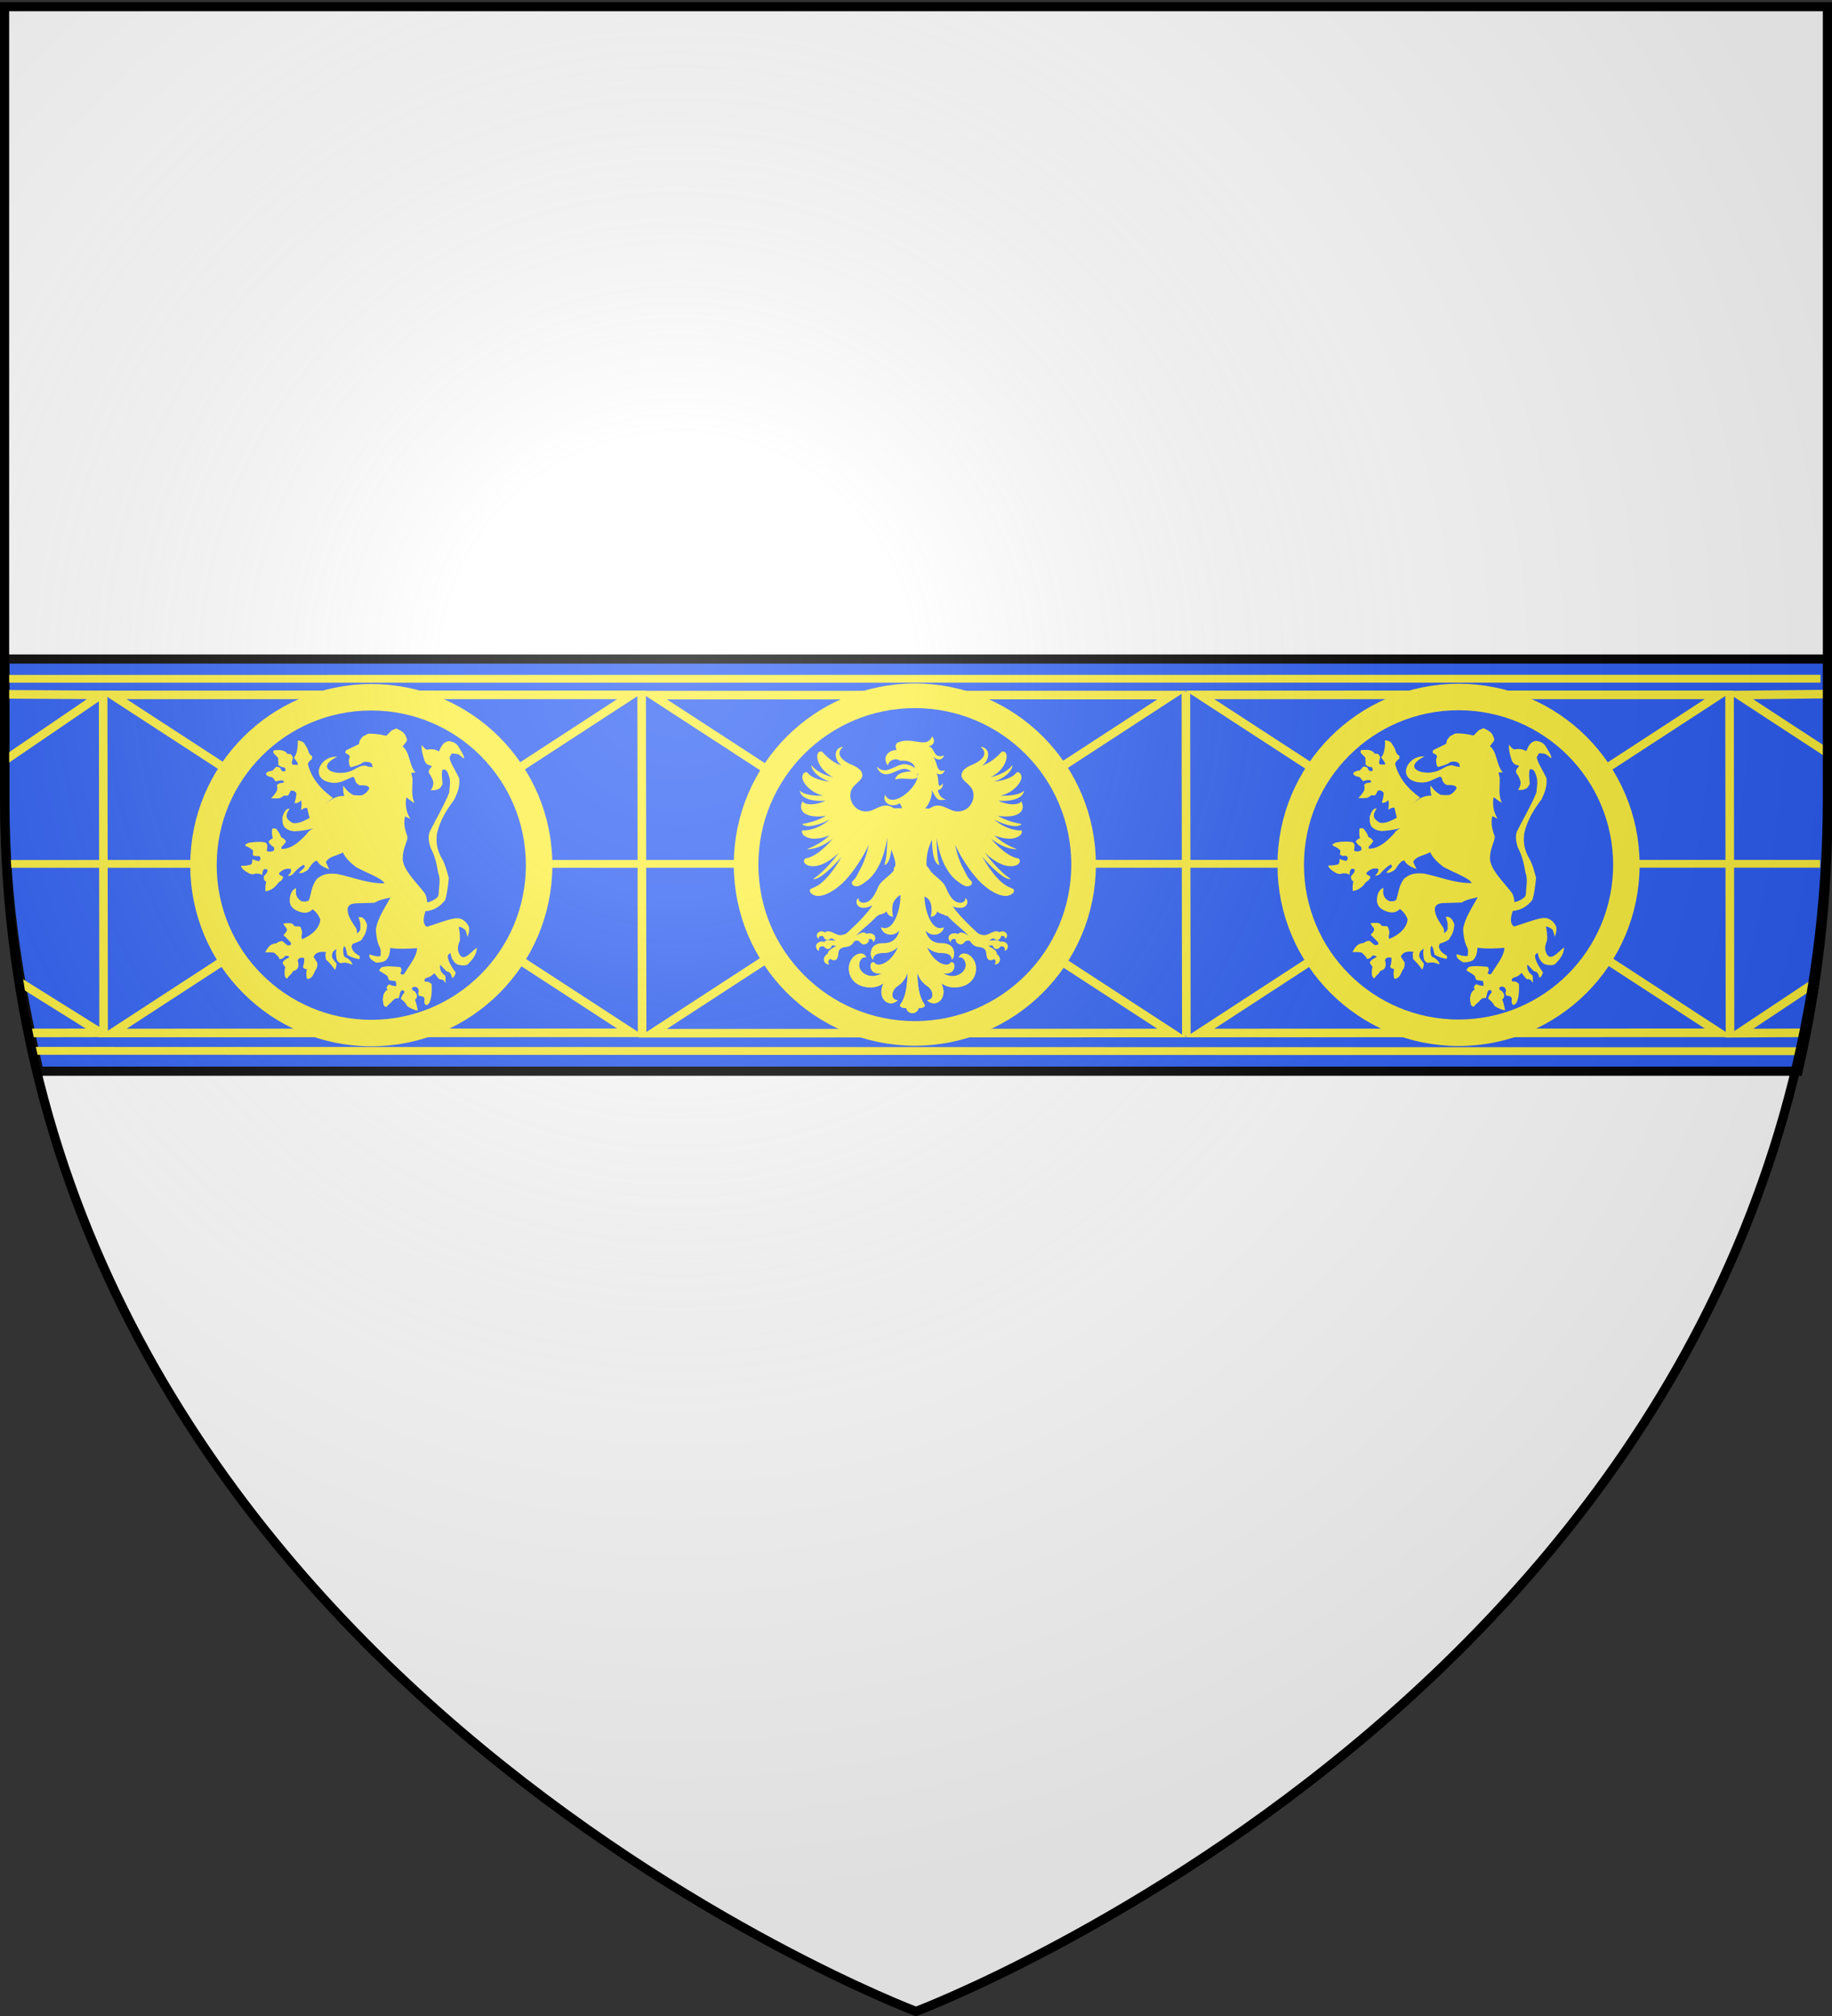 <svg xmlns="http://www.w3.org/2000/svg" xmlns:xlink="http://www.w3.org/1999/xlink" width="640" height="704" version="1.0"><rect width="100%" height="100%" fill="#333333" stroke="none"/><desc>Flag of Canton of Valais (Wallis)</desc><defs><radialGradient xlink:href="#b" id="c" cx="221.445" cy="226.331" r="300" fx="221.445" fy="226.331" gradientTransform="matrix(1.443 0 0 1.439 -82.805 -91.463)" gradientUnits="userSpaceOnUse"/><linearGradient id="b"><stop offset="0" style="stop-color:white;stop-opacity:.314"/><stop offset=".19" style="stop-color:white;stop-opacity:.251"/><stop offset=".6" style="stop-color:#6b6b6b;stop-opacity:.125"/><stop offset="1" style="stop-color:black;stop-opacity:.125"/></linearGradient></defs><g style="display:inline"><path d="M320 702.4s318.645-119.808 318.645-424.29V2.322H1.355V278.11C1.355 582.592 320 702.4 320 702.4" style="display:inline;fill:#fff;fill-opacity:1;fill-rule:evenodd;stroke:none;stroke-width:1.067px;stroke-linecap:butt;stroke-linejoin:miter;stroke-opacity:1"/></g><g style="display:inline"><path d="M1.748 230.135v51.4c0 32.984 5.21 63.802 11.873 92.534h614.527c6.663-28.732 10.4-59.55 10.4-92.534v-51.4z" style="fill:#2b5df2;fill-opacity:1;fill-rule:evenodd;stroke:#000;stroke-width:3.2;stroke-linecap:butt;stroke-linejoin:miter;stroke-miterlimit:4;stroke-dasharray:none;stroke-opacity:1"/><path d="M.148 3.435h640v704h-640z" style="fill:none;fill-opacity:1;fill-rule:nonzero;stroke:none;stroke-width:6.617;stroke-linecap:round;stroke-linejoin:round;stroke-miterlimit:4;stroke-dasharray:none;stroke-opacity:1"/><path d="m629.183 367.08-617.517-.122" style="fill:none;stroke:#fcef3c;stroke-width:2.741;stroke-linecap:butt;stroke-linejoin:miter;stroke-miterlimit:4;stroke-dasharray:none;stroke-opacity:1"/><path d="M409.361 360.736 227.92 242.737l181.442-.013L227.92 360.808Z" style="display:inline;fill:none;fill-opacity:1;stroke:#fcef3c;stroke-width:3;stroke-linecap:butt;stroke-linejoin:miter;stroke-miterlimit:4;stroke-dasharray:none;stroke-opacity:1"/><path d="m635.842 301.644-634.2.033" style="display:inline;fill:none;stroke:#fcef3c;stroke-width:2.724;stroke-linecap:butt;stroke-linejoin:miter;stroke-miterlimit:4;stroke-dasharray:none;stroke-opacity:1"/><g transform="matrix(1.72 0 0 1.72 -445.057 44.155)"><circle cx="444.565" cy="149.868" r="34.274" style="display:inline;fill:#2b5df2;fill-opacity:1;fill-rule:nonzero;stroke:#fcef3c;stroke-width:5;stroke-linecap:round;stroke-miterlimit:4;stroke-dasharray:none;stroke-opacity:1"/><g style="display:inline;fill:#fcef3c;fill-opacity:1;stroke:#fcef3c;stroke-width:0;stroke-miterlimit:4;stroke-dasharray:none;stroke-opacity:1"><g stroke="none" style="fill:#fcef3c;fill-opacity:1;stroke:#fcef3c;stroke-width:0;stroke-miterlimit:4;stroke-dasharray:none;stroke-opacity:1"><g style="fill:#fcef3c;fill-opacity:1;stroke:#fcef3c;stroke-width:0;stroke-miterlimit:4;stroke-dasharray:none;stroke-opacity:1"><g style="fill:#fcef3c;fill-opacity:1;stroke:#fcef3c;stroke-width:0;stroke-miterlimit:4;stroke-dasharray:none;stroke-opacity:1"><g style="fill:#fcef3c;fill-opacity:1;stroke:#fcef3c;stroke-width:0;stroke-miterlimit:4;stroke-dasharray:none;stroke-opacity:1"><path d="M98.23 9.4c-3.91 9.728-14.765-.447-25.466 4.767-2.235 1.854-.538 4.288-.5 6.633 3.74 2.232 6.802 5.023 10.562 7.221 4.055 3.118 4.66 5.47 3.538 8.779l1.366-.8c1.886 9.899-19.187 27.445-23.8 16.067-2.49 5.844 4.608 10.043 10.734 6.233l1.7 3.633-6.234-.033a8.6 8.6 0 0 0-1.766-1.067c-1.031-.466-2.29-.866-3.534-.866-2.853 0-5.28 1.096-7.633 2.166s-4.626 2.134-7.167 2.134c-6.843 0-11.566-5.47-11.566-11.967 0-3.779 2.174-6.177 4.366-8.233 1.097-1.029 2.196-1.989 3.034-2.967s1.4-2.002 1.4-3.2c0-1.83-.923-3.338-2.367-4.6s-3.395-2.292-5.5-3.167c-2.9-1.205-6.073-3.077-7.7-5.3-.813-1.111-1.252-2.284-1.1-3.533s.892-2.59 2.467-3.967a.2.2 0 0 0 .033-.033.2.2 0 0 0 .033-.067V17.2a.2.2 0 0 0-.033-.067.2.2 0 0 0-.033-.033.2.2 0 0 0-.034-.033h-.099c-.028.004-.04.029-.067.033-2.063.323-3.477 1.283-4.267 2.6-.8 1.335-.954 2.981-.633 4.667.466 2.45 1.998 4.925 4.267 6.5-6.469-2.396-10.593-6.14-14.367-10.2a.2.2 0 0 0-.067-.034h-.033c-.856-.2-1.57-.108-2.133.267-.564.375-.964 1.013-1.167 1.8-.407 1.573-.084 3.816 1 6.233 1.623 3.621 4.989 7.65 10.5 10.334-6.752-1.581-12.775-4.615-15.633-8.634a.2.2 0 0 0-.034-.033.2.2 0 0 0-.033-.033h-.167a.2.2 0 0 0-.033.066.2.2 0 0 0-.033.034v.033c-.001.024.033.075.033.1.004 1.321.996 3.692 3.667 6.2 2.117 1.989 5.301 4.026 9.833 5.6-2.556-.358-5.047-.83-7.3-1.467-4.058-1.148-7.386-2.837-9.1-5.233a.2.2 0 0 0-.034-.033h-.033v-.034c-.732-.24-1.368-.203-1.9.034-.532.236-.949.693-1.233 1.233-.57 1.08-.663 2.566-.234 3.9.914 2.84 3.757 6.252 7.767 8.767a23.1 23.1 0 0 0 7.133 2.966c-1.984.067-4.169.04-6.3-.133-4.376-.356-8.554-1.356-10.466-3.333a.2.2 0 0 0-.034-.034h-.166a.2.2 0 0 0-.034.034.2.2 0 0 0-.033.066v.067c.005.035.028.065.033.1.448 2.678 2.912 4.805 6.934 6 3.07.912 7.046 1.3 11.766.967-2.715 1.29-5.499 2.076-8 2.4-2.123.275-4.027.23-5.533-.1s-2.6-.93-3.067-1.734A.2.2 0 0 0 3.697 57a.2.2 0 0 0-.033-.033.2.2 0 0 0-.067-.034.2.2 0 0 0-.067.034h-.033a.2.2 0 0 0-.033.033v.033c-1.348 2.92-1.181 5.267.033 7 1.215 1.734 3.439 2.843 6.167 3.434 3.213.695 7.14.648 10.966-.034-6.392 3.875-14.047 5.508-17.066 5.934H3.53a.2.2 0 0 0-.033.033.2.2 0 0 0-.033.033.2.2 0 0 0-.034.034v.1a.2.2 0 0 0 .034.033.2.2 0 0 0 .033.033c1.105 1.098 2.991 1.46 5.267 1.334 2.276-.127 4.922-.765 7.566-1.667a44 44 0 0 0 7-3.1c-2.88 2.549-6.03 4.376-9 5.633-4.713 1.996-8.997 2.542-10.9 2.234h-.066a.2.2 0 0 0-.067.033.2.2 0 0 0-.033.033v.034c-.252.834-.138 1.634.266 2.366.405.733 1.093 1.39 1.967 1.934 1.748 1.086 4.282 1.758 6.967 1.7 3.377-.074 7.223-.92 10.766-2.4-5.013 4.803-11.578 8.274-15.933 9.766a.2.2 0 0 0-.033.034.2.2 0 0 0-.034.033v.033a.2.2 0 0 0-.033.034v.066a.2.2 0 0 0 .033.067.2.2 0 0 0 .034.033h.033a.2.2 0 0 0 .033.034h.067C14.1 91.68 20.57 88.172 25.63 84.2c-1.238 1.463-2.547 2.937-3.933 4.333-5.081 5.118-10.977 9.38-16.1 10.067a.2.2 0 0 0-.067.033v.034c-.601.588-.904 1.246-.9 1.9s.297 1.285.834 1.833c1.073 1.096 3.096 1.867 5.766 1.867 6.417 0 13.18-4.411 18.9-9.8-5.177 6.916-11.887 14.507-18.6 18.966a.2.2 0 0 0-.033.034.2.2 0 0 0-.033.066v.067a.2.2 0 0 0 .033.033v.034a.2.2 0 0 0 .033.033.2.2 0 0 0 .067.033h.033c.03.001.07-.034.1-.033 1.682.03 3.858-1.03 6.367-2.834 2.555-1.836 5.441-4.42 8.367-7.366a145 145 0 0 0 5.6-6c-4.913 8.303-9.672 14.903-15.167 19.3-2.426 1.941-4.39 2.738-5.767 3.3-.687.28-1.209.485-1.6.8a1.64 1.64 0 0 0-.633 1.333c0 .97.77 1.875 1.9 2.567 1.131.692 2.64 1.166 4.233 1.166 5.22 0 11.594-3.784 17.134-8.8 4.362-3.949 9.377-10.445 13.566-17.133 2.463-3.93 4.644-7.911 6.234-11.5-1.16 5.673-3.105 11.469-4.734 14.834-1.093 2.258-3.353 6.577-4.333 8.466-.382.738-1.178 1.603-1.9 2.367-.36.382-.714.717-.967 1.033-.252.317-.433.591-.433.867 0 .744.235 1.494.833 2.033.6.54 1.546.864 2.934.8.8 0 1.857-.411 3.166-1.166 1.31-.755 2.852-1.88 4.667-3.334 5.477-4.384 11.643-13.883 14.233-30.766 0 2.98-.12 6.41-.366 9.6-.322 4.185-.883 7.98-1.667 9.833v.1a.2.2 0 0 0 .033.067.2.2 0 0 0 .034.033h.033a.2.2 0 0 0 .033.033h.067c1.352-.371 2.36-1.673 3.1-3.433s1.236-4.022 1.567-6.433c.062-.453.082-.907.133-1.367 1.57 4.067 3 7.939 3 11.1 0 .824-.492 1.746-1.3 2.733l.3 1.2c-.18.28-.394.541-.633.834-.808.987-1.917 2.027-3.134 3.1-2.433 2.144-5.282 4.406-6.833 6.633-.487.7-1.002 1.86-1.633 3.233-.632 1.373-1.363 2.948-2.267 4.434-1.808 2.97-4.251 5.566-7.8 5.566-1.201 0-2.126-.335-2.733-.9-.608-.564-.92-1.364-.867-2.266v-.067a.2.2 0 0 0-.033-.033.2.2 0 0 0-.034-.034.2.2 0 0 0-.066-.033h-.067a.2.2 0 0 0-.033.033h-.034c-1.198 1.018-1.572 2.764-.966 4.267.605 1.503 2.214 2.767 4.966 2.767 2.23 0 4.155-.728 5.8-1.7l4.6 7.133c.63-.209 1.403-.429 2.2-.667 1.515-.452 3.106-1.039 4.067-2.166.181.466.384.917.633 1.333.807 1.347 2.043 2.36 4 2.633h.067a.15.15 0 0 0 .067-.033.2.2 0 0 0 .033-.033v-.133c-.898-4.272-.689-7.705.267-10.2.732-1.913 3.095-4.378 5.033-5.6.152 1.401.08 3.385-.233 5.7-.397 2.93-1.15 6.295-2.3 9.333-1.151 3.039-2.68 5.757-4.567 7.433s-4.131 2.313-6.767 1.234h-.1a.2.2 0 0 0-.033.033h-.033V149a.2.2 0 0 0-.033.034v.099c.83 3.398 3.866 5.134 6.933 5.134 2.55 0 4.641-1.082 6.267-2.8.053-.056.114-.11.166-.167-.367 1.611-1.094 3.552-2.433 5.233-1.745 2.192-4.533 3.934-9 3.934-3.146 0-6.18.656-7.967 2.933-.76.968-1.35 2.489-1.466 4.133-.117 1.645.251 3.446 1.466 4.867a.2.2 0 0 0 .067.033h.1a.15.15 0 0 0 .067-.033.2.2 0 0 0 .033-.067v-.033c.081-1.366.638-2.522 1.766-3.333 1.13-.81 2.854-1.267 5.334-1.267 4.291 0 8.193-1.593 11-4.367-1.03 2.506-2.689 5.212-4.667 7.5-2.127 2.46-4.83 4.25-7.233 4.967-1.202.359-2.325.418-3.267.2s-1.697-.718-2.2-1.6a.2.2 0 0 0-.033-.033.2.2 0 0 0-.033-.033h-.067c-.811-.098-1.442.152-1.867.633-.424.48-.652 1.157-.7 1.9-.096 1.486.475 3.234 1.634 4.233.982.848 2.39 1.34 3.8 1.5 1.108.126 2.117-.125 3.066-.4-8.143 5.355-16.733.124-16.733-5.766 0-1.341.493-2.98 1.367-4.134.873-1.154 2.08-1.832 3.6-1.366a.2.2 0 0 0 .033.033h.033a.2.2 0 0 0 .034-.033h.033a.2.2 0 0 0 .033-.034.2.2 0 0 0 .033-.033v-.133c-.018-.044-.08-.057-.1-.1-.66-1.455-1.918-2.633-3.733-2.633-2.469 0-4.723 1.346-6.333 3.366s-2.6 4.737-2.6 7.5c0 3.408 1.188 6.872 3.8 9.5s6.667 4.4 12.333 4.4c3.427 0 6.514-1.14 9.3-2.966-5.383 10.857 4.118 18.481 10.3 12.3-5.859-.593-4.474-7.43-.233-10.234 4.197-2.775 6.468-6.465 7.566-10.566-.463 9.039-.919 17.512-5.233 23.666-1.293 1.845 1.18 2.867 4.267 2.867.061 1.95 2.257 3.7 4.4 3.7s4.338-1.75 4.4-3.7c3.086 0 5.56-1.022 4.266-2.867-4.314-6.154-4.769-14.627-5.233-23.666 1.099 4.1 3.37 7.791 7.567 10.566 4.24 2.804 5.625 9.64-.234 10.234 6.182 6.181 15.683-1.443 10.3-12.3 2.79 1.83 5.902 2.966 9.334 2.966 5.666 0 9.721-1.772 12.333-4.4s3.767-6.092 3.767-9.5c0-2.763-.99-5.48-2.6-7.5s-3.831-3.366-6.3-3.366c-1.815 0-3.074 1.178-3.734 2.633-.02.043-.08.056-.1.1a.2.2 0 0 0-.033.033v.067q.015.019.034.033v.033q.014.02.033.034h.033a.2.2 0 0 0 .067.033.2.2 0 0 0 .033-.033c1.52-.466 2.76.212 3.634 1.366.873 1.155 1.366 2.793 1.366 4.134 0 5.892-8.622 11.126-16.766 5.766.955.282 1.98.527 3.1.4 1.408-.16 2.783-.652 3.766-1.5 1.158-.999 1.73-2.747 1.634-4.233-.049-.743-.243-1.42-.667-1.9s-1.09-.73-1.9-.633h-.033a.2.2 0 0 0-.034.033.2.2 0 0 0-.033.033c-.503.882-1.258 1.382-2.2 1.6s-2.065.159-3.267-.2c-2.404-.717-5.106-2.507-7.233-4.967-1.978-2.288-3.638-4.994-4.667-7.5 2.807 2.774 6.71 4.367 11 4.367 2.48 0 4.205.456 5.334 1.267s1.685 1.967 1.766 3.333v.067q.015.019.034.033.014.02.033.033h.133a.2.2 0 0 0 .033-.033h.034c1.215-1.42 1.583-3.222 1.466-4.867-.116-1.644-.707-3.165-1.466-4.133-1.786-2.277-4.821-2.933-7.967-2.933-4.467 0-7.255-1.742-9-3.934-1.339-1.682-2.066-3.622-2.433-5.233.052.058.113.11.166.167 1.625 1.718 3.716 2.8 6.267 2.8 3.067 0 6.103-1.736 6.933-5.134v-.1a.2.2 0 0 0-.033-.033.2.2 0 0 0-.033-.033.2.2 0 0 0-.034-.033h-.133c-2.635 1.08-4.846.443-6.733-1.234-1.887-1.676-3.416-4.395-4.567-7.433-1.15-3.039-1.903-6.402-2.3-9.333-.228-1.69-.321-3.186-.3-4.434 1.871.588 3.417 2.026 4.3 4.334.956 2.495 1.165 5.928.267 10.2v.133a.2.2 0 0 0 .033.033.2.2 0 0 0 .067.033h.067c1.957-.273 3.193-1.286 4-2.633a9 9 0 0 0 .633-1.333c.962 1.127 2.552 1.714 4.067 2.166.797.238 1.8.918 2.43 1.127l4.6-7.133c1.645.972 3.34 1.24 5.57 1.24 2.752 0 4.36-1.264 4.966-2.767s.232-3.25-.966-4.267h-.034a.2.2 0 0 0-.033-.033h-.067a.15.15 0 0 0-.066.033.2.2 0 0 0-.034.034.2.2 0 0 0-.033.033v.067c.053.902-.259 1.702-.867 2.266-.607.565-1.532.9-2.733.9-3.549 0-5.992-2.596-7.8-5.566-.904-1.486-1.635-3.06-2.267-4.434-.631-1.373-1.146-2.533-1.633-3.233-1.55-2.227-4.4-4.489-6.833-6.633-1.217-1.073-2.326-2.113-3.134-3.1l-1.466-2.267c-1.02-1.014-1.634-1.96-1.634-2.767 0-6.764 1.063-11.636 4.034-17.933.049 2.649.175 5.613.566 8.467.332 2.411.826 4.673 1.567 6.433s1.748 3.062 3.1 3.433h.067a.2.2 0 0 0 .033-.033h.033a.2.2 0 0 0 .034-.033.2.2 0 0 0 .033-.067v-.1c-.784-1.853-1.344-5.648-1.667-9.833-.245-3.19-.365-6.62-.366-9.6 2.59 16.883 8.756 26.382 14.233 30.766 1.815 1.454 3.357 2.579 4.667 3.334s2.366 1.166 3.166 1.166c1.388.064 2.335-.26 2.934-.8s.833-1.29.833-2.033c0-.276-.181-.55-.433-.867-.253-.316-.606-.65-.967-1.033-.722-.764-1.518-1.629-1.9-2.367-.98-1.89-3.24-6.208-4.333-8.466-1.63-3.365-3.574-9.16-4.734-14.834 1.59 3.589 3.771 7.57 6.234 11.5 4.19 6.688 9.204 13.185 13.566 17.134 5.54 5.015 11.914 8.8 17.134 8.8 1.593 0 3.102-.475 4.233-1.167s1.9-1.597 1.9-2.567a1.64 1.64 0 0 0-.633-1.333c-.391-.315-.913-.519-1.6-.8-1.376-.562-3.34-1.358-5.767-3.3-5.495-4.397-10.254-10.997-15.167-19.3a145 145 0 0 0 5.6 6c2.926 2.947 5.812 5.53 8.367 7.367 2.51 1.804 4.685 2.863 6.367 2.833.03 0 .07.035.1.033h.033a.15.15 0 0 0 .067-.033.2.2 0 0 0 .033-.033v-.033a.2.2 0 0 0 .033-.034v-.066a.15.15 0 0 0-.033-.067.2.2 0 0 0-.033-.033c-6.713-4.46-13.423-12.05-18.6-18.967 5.72 5.389 12.483 9.8 18.9 9.8 2.67 0 4.693-.77 5.766-1.867.537-.548.829-1.18.834-1.833.004-.654-.299-1.312-.9-1.9v-.033a.2.2 0 0 0-.067-.034c-5.123-.686-11.019-4.948-16.1-10.066-1.386-1.396-2.694-2.87-3.933-4.334 5.06 3.972 11.53 7.48 18.233 7.667h.066a.2.2 0 0 0 .034-.033h.033a.2.2 0 0 0 .033-.034.2.2 0 0 0 .034-.066v-.067a.2.2 0 0 0-.034-.033V91.6a.2.2 0 0 0-.033-.033.2.2 0 0 0-.033-.033c-4.355-1.492-10.92-4.964-15.934-9.767 3.544 1.48 7.39 2.326 10.767 2.4 2.685.059 5.219-.613 6.967-1.7.874-.543 1.562-1.2 1.966-1.933.405-.733.519-1.533.267-2.367v-.033a.2.2 0 0 0-.033-.034.2.2 0 0 0-.067-.033h-.066c-1.903.308-6.187-.238-10.9-2.233-2.97-1.258-6.12-3.085-9-5.634a44 44 0 0 0 7 3.1c2.644.902 5.29 1.54 7.566 1.667s4.162-.236 5.267-1.333a.2.2 0 0 0 .033-.034.2.2 0 0 0 .033-.033v-.1a.2.2 0 0 0-.033-.033.2.2 0 0 0-.033-.034.2.2 0 0 0-.033-.033h-.034c-3.019-.425-10.674-2.059-17.066-5.933 3.826.681 7.753.728 10.966.033 2.728-.59 4.952-1.7 6.167-3.433 1.214-1.734 1.38-4.08.033-7V57a.2.2 0 0 0-.033-.033h-.033a.2.2 0 0 0-.067-.033.2.2 0 0 0-.067.033.2.2 0 0 0-.033.033.2.2 0 0 0-.033.034c-.467.804-1.561 1.403-3.067 1.733s-3.41.375-5.533.1c-2.501-.324-5.285-1.11-8-2.4 4.72.333 8.697-.054 11.766-.967 4.022-1.195 6.486-3.322 6.934-6 .005-.035.028-.064.033-.1v-.066a.15.15 0 0 0-.033-.067.2.2 0 0 0-.034-.033h-.166a.2.2 0 0 0-.033.033c-1.913 1.977-6.09 2.978-10.467 3.333-2.13.173-4.316.2-6.3.134a23.1 23.1 0 0 0 7.133-2.967c4.01-2.515 6.853-5.928 7.767-8.767.43-1.333.336-2.82-.233-3.9-.285-.54-.702-.997-1.234-1.233s-1.167-.274-1.9-.033v.033h-.033a.2.2 0 0 0-.033.033c-1.715 2.396-5.043 4.086-9.1 5.234-2.254.637-4.745 1.109-7.3 1.466 4.531-1.574 7.716-3.611 9.833-5.6 2.67-2.508 3.663-4.878 3.667-6.2 0-.025.034-.075.033-.1v-.033a.2.2 0 0 0-.033-.033.15.15 0 0 0-.034-.067h-.166a.2.2 0 0 0-.033.033.2.2 0 0 0-.034.034c-2.858 4.018-8.882 7.052-15.633 8.633 5.511-2.683 8.876-6.713 10.5-10.333 1.084-2.418 1.406-4.66 1-6.234-.203-.786-.603-1.425-1.167-1.8-.563-.374-1.277-.466-2.133-.266h-.033a.2.2 0 0 0-.067.033c-3.774 4.06-7.898 7.804-14.367 10.2 2.269-1.575 3.8-4.05 4.267-6.5.32-1.686.167-3.332-.633-4.667-.79-1.317-2.204-2.276-4.267-2.6-.028-.004-.039-.029-.067-.033h-.1a.2.2 0 0 0-.033.033.2.2 0 0 0-.033.034.2.2 0 0 0-.034.066v.034a.15.15 0 0 0 .034.066q.014.02.033.034c1.574 1.376 2.315 2.717 2.467 3.966s-.287 2.422-1.1 3.534c-1.627 2.223-4.8 4.094-7.7 5.3-2.105.875-4.057 1.905-5.5 3.166-1.445 1.262-2.368 2.77-2.368 4.6 0 1.198.562 2.222 1.4 3.2s1.937 1.938 3.033 2.967c2.192 2.056 4.367 4.454 4.367 8.233 0 6.498-4.724 11.967-11.567 11.967-2.54 0-4.814-1.063-7.167-2.134s-4.78-2.166-7.633-2.166c-1.244 0-2.502.4-3.533.866-.958.434-1.663.933-2.034 1.267l-3.5-.033a4.2 4.2 0 0 0 .667-.634c3.194-3.96 4.879-9.536 4.2-13.1 4.64 10.155 6.028 7.13 10.567 7.467-3.195-1.218-5.337-3.067-6.067-7.133 2.464-.25 3.966-2.53 3.6-4.934-4.861 6.299-2.06-5.31-4.967-7.5 2.466 1.508 4.986 1.539 6.5-2.033-6.903 2.48-4.94-6.676-8.9-9.933 4.037 2.937 6.7 2.801 8.434-.967-8.221 3.093-6.62-5.773-11.467-6.533 5.183-1.304 4.36-5.173 2.6-7.367z" style="fill:#fcef3c;fill-opacity:1;fill-rule:nonzero;stroke:#fcef3c;stroke-width:0;stroke-linecap:round;stroke-linejoin:round;stroke-miterlimit:4;stroke-dasharray:none;stroke-dashoffset:0;stroke-opacity:1" transform="translate(420.764 121.205)scale(.278)"/><path d="M54.414 133.15c-3.523 5.554-10.619 12.743-18.567 20.034-1.388.896-3.415 1.45-4.933 1.433-1.214-.014-2.685-.704-4.167-1.4-1.48-.697-2.97-1.4-4.3-1.4-.89 0-1.746.255-2.4.7l-1.166 2.9c.274 1.637 1.5 2.667 2.966 2.667.546 0 1.037-.302 1.534-.567.496-.266.995-.5 1.533-.5.33 0 .664.215 1.033.5.37.284.74.634 1.234.767.249.066.536.11.833.133-.11.023-.228.05-.333.067-1.205.196-3.606-.2-5.767-.2-.965 0-1.755.49-2.267 1.166l-.266 3.4c.119.258.251.508.433.734a3.09 3.09 0 0 0 2.433 1.166c.616 0 1.078-.197 1.434-.466.355-.27.605-.625.8-.967.194-.342.346-.668.5-.9.153-.232.279-.333.466-.333.608 0 1.1.106 1.634.2.362.063.732.103 1.166.1-.404.242-.8.494-1.2.733-1.175.7-2.31 1.39-3.2 2.1s-1.55 1.457-1.766 2.267c-.078.29-.085.574-.067.866l2.1 3.667c.538.523 1.375.898 2.233.933.86.035 1.744-.263 2.334-1.066.732-.997.866-2.429 1.033-3.767s.387-2.563 1.233-3.267c.905-.753 1.738-1.09 2.634-1.3s1.857-.285 2.966-.533c1.9-.424 3.59-1.695 4.934-4.033.924-.35 2.292-.55 3.2 0 .473.286.947.867 1.5 1.4.552.532 1.22 1.033 2.066 1.033.84 0 1.77-.315 2.5-.867s1.234-1.36 1.234-2.366c0-.157-.024-.31-.034-.467l-1.6-3.967c-.632-.643-1.438-1.066-2.366-1.066-.812 0-1.979.463-3.167 1.033-.768.368-1.4.766-2.067 1.167 4.052-4.303 10.574-9.1 14.934-13.934.22-.244.704-.458 1.333-.666z" style="fill:#fcef3c;fill-opacity:1;fill-rule:nonzero;stroke:#fcef3c;stroke-width:0;stroke-linecap:round;stroke-linejoin:round;stroke-miterlimit:4;stroke-dasharray:none;stroke-dashoffset:0;stroke-opacity:1" transform="translate(420.764 121.205)scale(.278)"/></g><path d="M17.264 151.86c-2.737.112-4.83 3.23-1.833 5.6-.43-1.842 1.598-3.144 3.767-1.533.885-.372 1.496-2.074.866-3.033-.889-.77-1.887-1.07-2.8-1.034m132.434 0c-.913-.037-1.911.264-2.8 1.034-.63.959-.02 2.661.866 3.033 2.169-1.61 4.197-.31 3.767 1.533 2.997-2.37.903-5.488-1.833-5.6m-97.767 1.434a6.2 6.2 0 0 0-2.4.666c-1.43 1.356-.837 3.911 1.067 4.6 1.682-2.162 4.716-1.097 4.6 1.334 2.156-2.28 1.76-4.437.366-5.6-.917-.766-2.256-1.1-3.633-1m62.267 0c-1.083.062-2.1.387-2.834 1-1.394 1.163-1.757 3.32.4 5.6-.116-2.431 2.918-3.496 4.6-1.334 1.904-.689 2.496-3.244 1.067-4.6-.994-.519-2.15-.729-3.233-.666m-96.4 6c-.216-.004-.43.017-.634.033-1.36.107-2.458.705-3.166 1.667-1.078 1.462-.805 4.433 1.833 5.066-.959-2.066.95-4.232 3.9-2.866.951-.656 1.11-2.558.133-3.534-.725-.225-1.419-.352-2.066-.366m131.133.033a7.7 7.7 0 0 0-1.833.333c-.978.976-.819 2.878.133 3.534 2.95-1.366 4.825.8 3.867 2.866 2.638-.633 2.944-3.604 1.866-5.066-.85-1.155-2.286-1.772-4.033-1.667m-126.1 8.433c-2.12.729-3.546 2.559-3.667 4.467-.114 1.813 1.395 4.064 4.067 3.733-1.845-1.587-.527-4.499 2.2-4.233.81-1.856-.633-4.072-2.6-3.967m121.3 0c-1.967-.105-3.41 2.111-2.6 3.967 2.727-.266 4.044 2.646 2.2 4.233 2.672.331 4.181-1.92 4.067-3.733-.121-1.908-1.547-3.738-3.667-4.467" style="fill:#fcef3c;fill-opacity:1;fill-rule:nonzero;stroke:#fcef3c;stroke-width:0;stroke-linecap:round;stroke-linejoin:round;stroke-miterlimit:4;stroke-dasharray:none;stroke-dashoffset:0;stroke-opacity:1" transform="translate(420.768 121.205)scale(.278)"/></g><g style="fill:#fcef3c;fill-opacity:1;stroke:#fcef3c;stroke-width:0;stroke-miterlimit:4;stroke-dasharray:none;stroke-opacity:1"><path d="M90.125 141.743v20.8M77.794 191.6a115 115 0 0 0-3.936 3.776c-13.932 13.932-1.857 26.124 5.5 18.767-5.859-.593-4.474-7.43-.233-10.233 4.197-2.775 6.467-6.466 7.566-10.567-.464 9.04-.919 17.512-5.233 23.667-1.293 1.844 1.18 2.866 4.267 2.866.061 1.951 2.256 3.7 4.4 3.7 2.143 0 4.338-1.749 4.4-3.7 3.086 0 5.56-1.022 4.266-2.866-4.314-6.155-4.77-14.628-5.233-23.667 1.099 4.101 3.37 7.792 7.567 10.567 4.24 2.804 5.625 9.64-.234 10.233 7.358 7.357 19.432-4.835 5.5-18.767a112 112 0 0 0-4.144-3.964" style="fill:#fcef3c;fill-opacity:1;fill-rule:nonzero;stroke:#fcef3c;stroke-width:0;stroke-linecap:round;stroke-linejoin:round;stroke-miterlimit:4;stroke-dasharray:none;stroke-dashoffset:0;stroke-opacity:1" transform="translate(419.022 117.89)scale(.278)"/><path d="M80.73 171.6c-.366 3.265-2.696 7.814-5.765 11.365-4.29 4.962-10.867 7.233-12.963 3.557-3.075-.368-3.015 4.606-.802 6.514 1.898 1.637 5.45 1.918 7.52.977-8.412 6.163-17.664.68-17.664-5.529 0-2.759 2.01-6.619 5.18-5.648-.62-1.472-1.896-2.622-3.697-2.622-4.822 0-8.756 5.237-8.756 10.686 0 6.741 4.683 13.751 15.95 13.751 14.402 0 23.247-19.721 26.11-30.495M99.52 171.6c.366 3.265 2.695 7.814 5.765 11.365 4.29 4.962 10.866 7.233 12.962 3.557 3.075-.368 3.016 4.606.802 6.514-1.898 1.637-5.45 1.918-7.52.977 8.413 6.163 17.665.68 17.665-5.529 0-2.759-2.01-6.619-5.18-5.648.62-1.472 1.895-2.622 3.696-2.622 4.822 0 8.756 5.237 8.756 10.686 0 6.741-4.683 13.751-15.949 13.751-14.403 0-23.248-19.721-26.11-30.495" style="fill:#fcef3c;fill-opacity:1;fill-rule:nonzero;stroke:#fcef3c;stroke-width:0;stroke-linecap:round;stroke-linejoin:round;stroke-miterlimit:4;stroke-dasharray:none;stroke-dashoffset:0;stroke-opacity:1" transform="translate(419.022 117.89)scale(.278)"/><path d="M80.785 162.913c-.742 3.73-3.381 9.757-11.678 9.757-3.123 0-6.1.664-7.84 2.883-1.468 1.871-2.374 6.003-.008 8.77.167-2.806 2.251-4.756 7.253-4.756 7.62 0 13.958-4.983 15.1-12.842M99.454 162.862c.728 3.725 3.354 9.808 11.689 9.808 3.122 0 6.1.664 7.84 2.883 1.468 1.871 2.373 6.003.007 8.77-.167-2.806-2.25-4.756-7.253-4.756-7.62 0-13.958-4.983-15.1-12.842" style="fill:#fcef3c;fill-opacity:1;fill-rule:nonzero;stroke:#fcef3c;stroke-width:0;stroke-linecap:round;stroke-linejoin:round;stroke-miterlimit:4;stroke-dasharray:none;stroke-dashoffset:0;stroke-opacity:1" transform="translate(419.022 117.89)scale(.278)"/></g></g><path d="M81.117 204.924v-19.738" style="fill:#fcef3c;fill-opacity:1;stroke:#fcef3c;stroke-width:0;stroke-linecap:round;stroke-linejoin:round;stroke-miterlimit:4;stroke-dasharray:none;stroke-dashoffset:0;stroke-opacity:1" transform="translate(421.421 121.205)scale(.278)"/></g><path stroke="none" d="M111.866 124.124c3.523 5.553 10.62 12.742 18.567 20.033 1.388.896 3.416 1.45 4.933 1.433 1.214-.013 2.686-.703 4.167-1.4 1.481-.696 2.97-1.4 4.3-1.4.89 0 1.746.256 2.4.7l1.167 2.9c-.274 1.637-1.5 2.667-2.967 2.667-.545 0-1.037-.301-1.533-.567-.497-.265-.995-.5-1.534-.5-.33 0-.664.216-1.033.5s-.74.635-1.233.767c-.25.067-.537.11-.834.133.11.023.228.05.334.067 1.205.196 3.605-.2 5.766-.2.965 0 1.756.491 2.267 1.167l.267 3.4a3.5 3.5 0 0 1-.434.733 3.09 3.09 0 0 1-2.433 1.167 2.3 2.3 0 0 1-1.433-.467c-.356-.27-.606-.625-.8-.967s-.347-.668-.5-.9-.28-.333-.467-.333c-.608 0-1.1.107-1.633.2a6.3 6.3 0 0 1-1.167.1c.405.242.8.495 1.2.733 1.176.7 2.31 1.39 3.2 2.1s1.55 1.458 1.767 2.267c.078.29.084.575.066.867l-2.1 3.666c-.538.524-1.374.899-2.233.934s-1.743-.264-2.333-1.067c-.732-.996-.867-2.429-1.034-3.767-.166-1.338-.387-2.562-1.233-3.266-.905-.754-1.738-1.091-2.633-1.3-.896-.21-1.857-.286-2.967-.534-1.9-.424-3.59-1.695-4.933-4.033-.925-.349-2.293-.549-3.2 0-.474.286-.948.867-1.5 1.4-.553.532-1.221 1.033-2.067 1.033-.84 0-1.77-.315-2.5-.866-.73-.552-1.233-1.36-1.233-2.367 0-.156.023-.31.033-.467l1.6-3.966c.633-.643 1.439-1.067 2.367-1.067.812 0 1.978.463 3.166 1.033.768.369 1.4.767 2.067 1.167-4.052-4.303-10.573-9.1-14.933-13.933-.22-.244-.705-.458-1.334-.667z" style="fill:#fcef3c;fill-opacity:1;fill-rule:nonzero;stroke:#fcef3c;stroke-width:0;stroke-linecap:round;stroke-linejoin:round;stroke-miterlimit:4;stroke-dasharray:none;stroke-dashoffset:0;stroke-opacity:1" transform="translate(421.104 123.714)scale(.278)"/><g style="fill:#fcef3c;fill-opacity:1;stroke:#fcef3c;stroke-width:0;stroke-miterlimit:4;stroke-dasharray:none;stroke-opacity:1"><g stroke="none" style="fill:#fcef3c;fill-opacity:1;stroke:#fcef3c;stroke-width:0;stroke-miterlimit:4;stroke-dasharray:none;stroke-opacity:1"><path d="M-1.825 201.268a.27.27 0 0 0-.167.1.3.3 0 0 0-.033.067.27.27 0 0 0-.033.133q.006.054.033.1.027.04.067.067c3.276 3.247 6.955 5.218 11.466 6.533l.8-.8c-4.47-1.303-8.716-2.945-11.9-6.1a.3.3 0 0 0-.033-.033.3.3 0 0 0-.067-.033.27.27 0 0 0-.133-.033zm-9.267 13.434a.27.27 0 0 0-.166.1.3.3 0 0 0-.034.066.3.3 0 0 0-.033.1.27.27 0 0 0 .067.2c3.16 3.359 8.743 5.2 15.566 4.834l.967-.9c-6.72.36-13.15-1.13-16.133-4.3a.3.3 0 0 0-.034-.034.3.3 0 0 0-.066-.033.27.27 0 0 0-.134-.033zm13.3 16.233c-2.282 1.76-5.566 2.978-8.533 3.433-2.967.456-5.73.403-7.167.1a.3.3 0 0 0-.1 0 .27.27 0 0 0-.166.067.27.27 0 0 0-.067.2.27.27 0 0 0 .233.233c1.552.327 4.443.598 7.467.134 3.024-.465 6.473-1.587 8.533-3.2zm6.167 9.4-1.1.1c-3.857 4.758-8.831 8.613-15.6 10.067a.3.3 0 0 0-.033.033.2.2 0 0 0-.067.033.267.267 0 0 0-.1.2.27.27 0 0 0 .067.2q.03.022.066.034.047.026.1.033a.3.3 0 0 0 .1 0c7.006-1.35 12.684-5.368 16.6-10.2zm5.1 7.067c-4.141 8.028-10.288 13.516-16.667 18.9a.3.3 0 0 0-.033.033.27.27 0 0 0-.067.2q.007.054.034.1.011.036.033.067c.046.04.105.064.167.066q.067.018.133 0a.3.3 0 0 0 .067-.066c6.378-5.384 13.034-10.661 17.233-18.8zm21.6 3.233c-.326 9.567-2.89 17.85-7.467 25.167v.033a.27.27 0 0 0-.033.133q.007.054.033.1.042.092.134.134c.043.011.09.011.133 0a.3.3 0 0 0 .1-.034.2.2 0 0 0 .067-.033.3.3 0 0 0 .033-.067c4.62-7.387 7.605-15.74 7.933-25.4zm-12.367.6c-2.773 12.92-9.528 21.785-19 32.267a.27.27 0 0 0-.066.2q.006.053.033.1.012.035.033.066.042.045.1.067a.3.3 0 0 0 .1 0 .27.27 0 0 0 .167-.067q.017-.016.033-.033c7.557-7.626 17.09-18.575 19.7-32.466z" style="fill:#fcef3c;fill-opacity:1;fill-rule:nonzero;stroke:#fcef3c;stroke-width:0;stroke-miterlimit:4;stroke-dasharray:none;stroke-opacity:1" transform="translate(427.345 73.455)scale(.278)"/><path d="M5.259 226.74c-5.337 3.18-2.278 9.341 2.212 6.231" style="fill:#fcef3c;fill-opacity:1;stroke:#fcef3c;stroke-width:0;stroke-linecap:round;stroke-linejoin:round;stroke-miterlimit:4;stroke-dasharray:none;stroke-dashoffset:0;stroke-opacity:1" transform="translate(427.345 73.455)scale(.278)"/><path d="M6.025 233.637c-4.477 4.691.419 9.64 4.059 5.277" style="fill:#fcef3c;fill-opacity:1;stroke:#fcef3c;stroke-width:0;stroke-linecap:round;stroke-linejoin:round;stroke-miterlimit:4;stroke-dasharray:none;stroke-dashoffset:0;stroke-opacity:1" transform="translate(427.345 73.455)scale(.278)"/><path d="M9.73 238.408c-3.828 5.235 1.671 9.502 4.711 4.703" style="fill:#fcef3c;fill-opacity:1;stroke:#fcef3c;stroke-width:0;stroke-linecap:round;stroke-linejoin:round;stroke-miterlimit:4;stroke-dasharray:none;stroke-dashoffset:0;stroke-opacity:1" transform="translate(427.345 73.455)scale(.278)"/><path d="M14.392 242.213c-4.772 5.887 2.085 10.686 5.876 5.288M7.595 218.559c-7.05 1.27-6.468 9.322-.968 7.721M7.595 218.559c-3.899-.098-1.772-6.017 2.004-5.418M12.826 207.857c-3.04-1.944-6.246 3.424-3.227 5.284" style="fill:#fcef3c;fill-opacity:1;stroke:#fcef3c;stroke-width:0;stroke-linecap:round;stroke-linejoin:round;stroke-miterlimit:4;stroke-dasharray:none;stroke-dashoffset:0;stroke-opacity:1" transform="translate(427.345 73.455)scale(.278)"/><path d="M21.229 244.948c-4.772 5.886 2.085 10.686 5.876 5.288" style="fill:#fcef3c;fill-opacity:1;stroke:#fcef3c;stroke-width:0;stroke-linecap:round;stroke-linejoin:round;stroke-miterlimit:4;stroke-dasharray:none;stroke-dashoffset:0;stroke-opacity:1" transform="translate(427.345 73.455)scale(.278)"/><path d="M28.736 245.423c-4.47 5.887 1.952 10.686 5.503 5.289" style="fill:#fcef3c;fill-opacity:1;stroke:#fcef3c;stroke-width:0;stroke-linecap:round;stroke-linejoin:round;stroke-miterlimit:4;stroke-dasharray:none;stroke-dashoffset:0;stroke-opacity:1" transform="translate(427.345 73.455)scale(.278)"/><path d="M35.436 245.067c-3.82 5.175 1.025 9.41 4.875 5.826" style="fill:#fcef3c;fill-opacity:1;stroke:#fcef3c;stroke-width:0;stroke-linecap:round;stroke-linejoin:round;stroke-miterlimit:4;stroke-dasharray:none;stroke-dashoffset:0;stroke-opacity:1" transform="translate(427.345 73.455)scale(.278)"/><path d="M40.668 245.067c-3.663 4.962.64 9.058 4.393 6.23" style="fill:#fcef3c;fill-opacity:1;stroke:#fcef3c;stroke-width:0;stroke-linecap:round;stroke-linejoin:round;stroke-miterlimit:4;stroke-dasharray:none;stroke-dashoffset:0;stroke-opacity:1" transform="translate(427.345 73.455)scale(.278)"/></g><g stroke="none" style="fill:#fcef3c;fill-opacity:1;stroke:#fcef3c;stroke-width:0;stroke-miterlimit:4;stroke-dasharray:none;stroke-opacity:1"><path d="M-1.825 201.268a.27.27 0 0 0-.167.1.3.3 0 0 0-.033.067.27.27 0 0 0-.033.133q.006.054.033.1.027.04.067.067c3.276 3.247 6.955 5.218 11.466 6.533l.8-.8c-4.47-1.303-8.716-2.945-11.9-6.1a.3.3 0 0 0-.033-.033.3.3 0 0 0-.067-.033.27.27 0 0 0-.133-.033zm-9.267 13.434a.27.27 0 0 0-.166.1.3.3 0 0 0-.034.066.3.3 0 0 0-.033.1.27.27 0 0 0 .067.2c3.16 3.359 8.743 5.2 15.566 4.834l.967-.9c-6.72.36-13.15-1.13-16.133-4.3a.3.3 0 0 0-.034-.034.3.3 0 0 0-.066-.033.27.27 0 0 0-.134-.033zm13.3 16.233c-2.282 1.76-5.566 2.978-8.533 3.433-2.967.456-5.73.403-7.167.1a.3.3 0 0 0-.1 0 .27.27 0 0 0-.166.067.27.27 0 0 0-.067.2.27.27 0 0 0 .233.233c1.552.327 4.443.598 7.467.134 3.024-.465 6.473-1.587 8.533-3.2zm6.167 9.4-1.1.1c-3.857 4.758-8.831 8.613-15.6 10.067a.3.3 0 0 0-.033.033.2.2 0 0 0-.067.033.267.267 0 0 0-.1.2.27.27 0 0 0 .067.2q.03.022.066.034.047.026.1.033a.3.3 0 0 0 .1 0c7.006-1.35 12.684-5.368 16.6-10.2zm5.1 7.067c-4.141 8.028-10.288 13.516-16.667 18.9a.3.3 0 0 0-.033.033.27.27 0 0 0-.067.2q.007.054.034.1.011.036.033.067c.046.04.105.064.167.066q.067.018.133 0a.3.3 0 0 0 .067-.066c6.378-5.384 13.034-10.661 17.233-18.8zm21.6 3.233c-.326 9.567-2.89 17.85-7.467 25.167v.033a.27.27 0 0 0-.033.133q.007.054.033.1.042.092.134.134c.043.011.09.011.133 0a.3.3 0 0 0 .1-.034.2.2 0 0 0 .067-.033.3.3 0 0 0 .033-.067c4.62-7.387 7.605-15.74 7.933-25.4zm-12.367.6c-2.773 12.92-9.528 21.785-19 32.267a.27.27 0 0 0-.066.2q.006.053.033.1.012.035.033.066.042.045.1.067a.3.3 0 0 0 .1 0 .27.27 0 0 0 .167-.067q.017-.016.033-.033c7.557-7.626 17.09-18.575 19.7-32.466z" style="fill:#fcef3c;fill-opacity:1;fill-rule:nonzero;stroke:#fcef3c;stroke-width:0;stroke-miterlimit:4;stroke-dasharray:none;stroke-opacity:1" transform="matrix(-.278 0 0 .278 460.597 73.455)"/><path d="M5.259 226.74c-5.337 3.18-2.278 9.341 2.212 6.231" style="fill:#fcef3c;fill-opacity:1;stroke:#fcef3c;stroke-width:0;stroke-linecap:round;stroke-linejoin:round;stroke-miterlimit:4;stroke-dasharray:none;stroke-dashoffset:0;stroke-opacity:1" transform="matrix(-.278 0 0 .278 460.597 73.455)"/><path d="M6.025 233.637c-4.477 4.691.419 9.64 4.059 5.277" style="fill:#fcef3c;fill-opacity:1;stroke:#fcef3c;stroke-width:0;stroke-linecap:round;stroke-linejoin:round;stroke-miterlimit:4;stroke-dasharray:none;stroke-dashoffset:0;stroke-opacity:1" transform="matrix(-.278 0 0 .278 460.597 73.455)"/><path d="M9.73 238.408c-3.828 5.235 1.671 9.502 4.711 4.703" style="fill:#fcef3c;fill-opacity:1;stroke:#fcef3c;stroke-width:0;stroke-linecap:round;stroke-linejoin:round;stroke-miterlimit:4;stroke-dasharray:none;stroke-dashoffset:0;stroke-opacity:1" transform="matrix(-.278 0 0 .278 460.597 73.455)"/><path d="M14.392 242.213c-4.772 5.887 2.085 10.686 5.876 5.288M7.595 218.559c-7.05 1.27-6.468 9.322-.968 7.721M7.595 218.559c-3.899-.098-1.772-6.017 2.004-5.418M12.826 207.857c-3.04-1.944-6.246 3.424-3.227 5.284" style="fill:#fcef3c;fill-opacity:1;stroke:#fcef3c;stroke-width:0;stroke-linecap:round;stroke-linejoin:round;stroke-miterlimit:4;stroke-dasharray:none;stroke-dashoffset:0;stroke-opacity:1" transform="matrix(-.278 0 0 .278 460.597 73.455)"/><path d="M21.229 244.948c-4.772 5.886 2.085 10.686 5.876 5.288" style="fill:#fcef3c;fill-opacity:1;stroke:#fcef3c;stroke-width:0;stroke-linecap:round;stroke-linejoin:round;stroke-miterlimit:4;stroke-dasharray:none;stroke-dashoffset:0;stroke-opacity:1" transform="matrix(-.278 0 0 .278 460.597 73.455)"/><path d="M28.736 245.423c-4.47 5.887 1.952 10.686 5.503 5.289" style="fill:#fcef3c;fill-opacity:1;stroke:#fcef3c;stroke-width:0;stroke-linecap:round;stroke-linejoin:round;stroke-miterlimit:4;stroke-dasharray:none;stroke-dashoffset:0;stroke-opacity:1" transform="matrix(-.278 0 0 .278 460.597 73.455)"/><path d="M35.436 245.067c-3.82 5.175 1.025 9.41 4.875 5.826" style="fill:#fcef3c;fill-opacity:1;stroke:#fcef3c;stroke-width:0;stroke-linecap:round;stroke-linejoin:round;stroke-miterlimit:4;stroke-dasharray:none;stroke-dashoffset:0;stroke-opacity:1" transform="matrix(-.278 0 0 .278 460.597 73.455)"/><path d="M40.668 245.067c-3.663 4.962.64 9.058 4.393 6.23" style="fill:#fcef3c;fill-opacity:1;stroke:#fcef3c;stroke-width:0;stroke-linecap:round;stroke-linejoin:round;stroke-miterlimit:4;stroke-dasharray:none;stroke-dashoffset:0;stroke-opacity:1" transform="matrix(-.278 0 0 .278 460.597 73.455)"/></g></g><g stroke="none" style="fill:#fcef3c;fill-opacity:1;stroke:#fcef3c;stroke-width:0;stroke-miterlimit:4;stroke-dasharray:none;stroke-opacity:1"><path d="M-22.506-44.444c1.372 1.308 3.003 2.569 5.894 2.693 3.9.168 9.953-4.689 14.594-4.489 3.854.166 6.799 2.129 8.72 3.836l-.82 4.776c-1.155-1.478-3.983-5.021-7.898-5.19-4.301-.185-9.556 4.14-14.065 3.947-3.619-.156-6.162-3.673-6.425-5.573" style="fill:#fcef3c;fill-opacity:1;fill-rule:nonzero;stroke:#fcef3c;stroke-width:0;stroke-linecap:round;stroke-linejoin:round;stroke-miterlimit:4;stroke-dasharray:none;stroke-dashoffset:0;stroke-opacity:1" transform="translate(443.092 142.337)scale(.278)"/><path d="M-8.055-56.38c-4.303-.92-11.456 4.228-6.36 11.142.918-4.7 6.624-5.652 8.888-3.48 4.925-.56 11.46.718 11.177 7.755-5.17-.168-13.503.087-14.764 5.973 6.227-2.441 17.269 2.435 17.043-3.764-.485 1.127-.759.832-1.008.522.526-2.204 3.174-5.287 1.132-6.865-5.555-4.29-8.58-5.917-16.108-11.283zM-7.976-56.429c5.503.56 10.764-.778 15.998-1.8-2.288.26-6.698 1.421-8.105 2.982-.858.952-2.268 1.883-3.273 1.305-.746-.43-1.277-1.575-1.942-1.92s-1.464.11-2.678-.567z" style="fill:#fcef3c;fill-opacity:1;fill-rule:evenodd;stroke:#fcef3c;stroke-width:0;stroke-linecap:butt;stroke-linejoin:miter;stroke-miterlimit:4;stroke-dasharray:none;stroke-opacity:1" transform="translate(443.092 142.337)scale(.278)"/></g></g></g><path d="m600.604 360.664-181.442-118 181.442-.012-181.442 118.084Z" style="display:inline;fill:none;fill-opacity:1;stroke:#fcef3c;stroke-width:3;stroke-linecap:butt;stroke-linejoin:miter;stroke-miterlimit:4;stroke-dasharray:none;stroke-opacity:1"/><g style="display:inline" transform="matrix(1.85 0 0 1.85 -484.713 24.171)"><circle cx="537.431" cy="150.189" r="31.691" style="display:inline;fill:#2b5df2;fill-opacity:1;fill-rule:nonzero;stroke:#fcef3c;stroke-width:5;stroke-linecap:round;stroke-miterlimit:4;stroke-dasharray:none;stroke-opacity:1"/><g stroke="none" style="display:inline;fill:#fcef3c;fill-opacity:1;stroke:#fcef3c;stroke-width:0;stroke-miterlimit:4;stroke-dasharray:none;stroke-opacity:1"><path d="M397.222 285.031c-5.929-7.19-46.286-36.52-54.416-40.96-16.86 13.667 10.46 8.96-9.688 9.943 2.754-3.54-20.022.742-19.418-4.947-20.196 8.438-23.706 9.403-49.458 8.952.728-5.506-13.449-2.125-10.545-7.63-14.413 3.904-21.87 17.242-48.812 15.7-12.999 10.171-31.252 38.816-59.46 39.754-2.496-.62-1.295-3.089-.59-5.31 3.563-1.873 5.903-6.191 8.397-10.202-2.436-3.313-4.994-6.503-9.612-7.633-1.746-5.634-5.263-11.267-9.785-16.9-3.02-1.872-5.204-.923-8.223-.626-.164 6.478-.51 12.955.935 19.433-3.958 1.946-7.213 3.287-8.432 7.425 2.778 3.914 5.66 7.75 10.62 10.029.58 2.729 1.659 5.657-.418 7.323-4.523 2.336-9.046 2.703-13.569.59-.304-6.347 4.16-14.378-4.72-17.698-10.857-1.503-20.926-.64-30.677 1.18-2.14.048-3.661 1.333-5.268 2.448-1.343 1.544-1.542 3.087-1.221 4.631 4.957 1.04 9.896 2.118 13.223 6.418 1.804 4.594.438 6.987.065 11.036l5.082 2.308 6.998-.293c6.407 3.54 3.39 7.079.59 10.619-5.903-1.377-9.86-2.753-13.57-4.13.818 5.464-.41 8.474-2.36 10.62-6.685 2.34-13.371 2.791-20.057 2.359 1.356 7.12 9.238 11.522 17.108 15.929 4.97 1.85 8.458 1.477 11.21 0 6.547-.323 11.5.493 14.158 2.95.55-3.737.328-7.473 2.95-11.21 3.214-1.775 5.559-.945 7.67.59.328 6.172-4.385 9.462-7.67 13.569.173 4.54.757 8.773 5.31 10.03-1.858 6.977-2.65 13.6-1.18 19.468 11.13-1.84 19.237-8.047 25.367-17.109 4.57-3.338 9.695-6.37 9.44-12.389-4.42-2.02-9.186-3.98-7.67-7.08 7.252-7.583 15.028-9.97 23.39-8.122 2.056 7.402-3.496 9.731-5.9 14.16 4.164-.515 7.699-1.502 9.648-3.678 6.383-7.452 13.195-14.19 21.238-18.878 2.373.713 3.323 2.373 2.36 5.31l-11.382 10.72c6.896 2.106 12.017-2.161 17.835-5.447 7.867-12.487 14.586-19.91 19.123-18.497 3.716 8.044 13.313 12.92 24.188 17.109l-6.698-14.505c5.328-11.554 22.736-13.041 34.217-19.468 5.161 11.51 15.331 20.741 26.548 29.498 20.101 10.951 54.284 23.467 56.635 32.447-33.153.672-63.348-12.46-94.982-18.879-25.74-2.984-34.273 5.368-40.706 10.03-11.337 15.36-10.708 28.725-15.929 43.066-4.916 2.991-9.832 2.62-14.749 1.77-12.488-7.48-11.99-16.663-10.756-26.34-8.207 2.64-13.445 12.72-12.979 26.548.745 9.317 6.341 14.9 14.296 18.67 11.539 5.222 22.53 6.755 31.857-2.95 7.051 5.5 12.182 12.369 15.34 20.649-1.938 24.447-29.335 36.484-36.578 39.526-2.456-4.13-.652-8.259 0-12.389-.153-4.937-1.756-9.15-4.13-12.978l-11.208-.59c-5.552-9.818-14.914-5.155-23.009-5.31 2.818 3.869 7.016 6.565 7.843 12.425-1.003 5.802-4.595 7.287-7.08 10.619 8.179 7.929 12.388 12.286 15.03 15.231 1.39 5.286-1.434 4.668-3.23 5.173-3.629 2.706-9.438-5.497-14.16-8.26-3.956-.3-7.913 1.405-11.87 4.44-14.583.951-17.446 10.368-22.52 18.187 6.858.214 13.765-1.028 19.052 1.281 5.015 4.575 9.868 9.102 9.439 12.044 5.031.52 8.819-1.76 11.626-6.245 6.304-.631 8.037.816 8.26 2.95-7.874 3.907-13.933 7.929-12.98 12.388l5.31 7.67c-2.04 5.702-1.898 11.405-1.18 17.108 1.96 5.255 3.291 4.84 4.72 5.31 6.387-9.415 8.523-11.037 11.799-14.75 11.045-2.718 12.828-10.78 9.439-21.827 2.863-6.329 7.95-5.43 12.979-4.72.48 6.108-.369 12.216-2.67 18.324 2.758 3.578 4.213 3.737 8.08 4.541-.966 6.923-1.978 13.198.87 19.576 12.174-1.651 11.794-11.672 16.52-18.289 3.619-3.835 3.95-10.047 3.676-14.439l-7.598-12.073c4.398-9.39 13.764-11.136 25.368-9.439-2.797 4.916-.807 9.833-.59 14.749 6.39 5.615 12.455 12.844 18.289 21.238 1.352-4.05 3.643-7.395 2.95-12.979-5.23-6.266-10.163-12.433-8.85-16.518.398-9.43 5.407-9.64 8.85-12.98-1.681 6.097-1.072 12.193 0 18.29.267 4.92 2.986 8.479 8.259 10.618 11.01-2.946 16.815.612 23.598 2.95-.571-4.942-4.466-9.146-10.03-12.979-9.345-3.287-7.176-8.733-8.259-13.569-.74-6.84 1.019-7.849 1.77-11.209 4.407 4.301 4.557 12.008 6.49 18.289 11.313 6.2 17.088 6.863 23.598 8.259 1.945-1.58 1.98-3.797.59-6.49-4.493-3.321-9.503-5.348-12.98-11.209-4.385-6.61-2.087-9.576-.59-12.978 9.427-3.335 19.388-6.164 20.232-12.18 5.924-7.29 8.139-16.34 8.849-25.959-3.212-10.047-7.985-17.115-17.281-15.547 1.772 6.293 4.852 12.586 3.54 18.879 1.647 9.128-3.49 10.792-7.08 14.158.495-3.761.532-7.409-1.18-10.619-8.368-12.976-18.332-25.598-17.109-40.706 3.315-8.26 9.955-8.762 16.52-9.44l37.13-1.042c11.647-6.864 21.829-7.868 32.447-10.62-11.668 21.159-26.126 41.968-29.461 64.168.655 12.193 2.465 23 5.9 31.857 6.215 10.437 3.457 14.891 3.539 21.239-5.484 2.596-14.306-.816-22.418-2.95-1.907 8.154 6.361 12.117 13.569 16.518 11.962-.242 14.96-2.278 18.878-4.13 7.28-6.388 8.738-15.688 9.44-25.367 18.288 2.591 35.742 1.633 54.03.345-.68 17.502-16.284 35.004-26.547 52.506-3.624.891-6.525.82-6.836-2.705l1.77-4.13c.769-3.179-.356-5.6-2.36-7.67-12.09-.968-23.978-2.643-37.13.108-2.577 2.463-4.882 4.926-4.72 7.39 7.339 3.596 12.472 7.194 16.483 10.791.796 3.329 1.652 6.568 3.54 8.26l12.388 1.77c1.363 3.342 2.035 6.685 1.18 10.028-5.296-.04-9.988-1.894-14.749-3.54-2.732 3.24-6.561 6.313-2.36 10.62-5.514 3.688-7.129 6.889-8.259 10.029-1.646 7.28-1.112 13.253 0 18.878.527 4.127 3.199 5.035 5.9 5.9 6.6-7.64 12.46-14.167 13.569-13.569 4.584-5.19 7.642-3.515 11.209-4.13 1.875-5.77 2.123-14.144 6.49-15.928 2.315.285 5.068-.306 4.719 5.31-4.79 3.932-5.415 7.865-7.08 11.798 6.441 4.977 10.948 9.738 12.39 14.159 8.128 5.703 15.368 8.741 21.828 9.44-1.9-7.255-2.517-14.08-5.9-21.829 4.642-2.541 3.64-5.789 4.13-8.85-.873-2.777-1.81-5.573-6.49-9.438-2.692.877-2.992-2.434-3.54-5.31 5.753-4.17 8.758-1.745 11.8.59 1.535 2.675 1.896 4.959 1.77 7.08-1.92 2.753-.768 5.506.59 8.259 4.077.746 8.691-.119 11.208 5.31-1.147 7.804-.275 12.982 4.13 13.568 3.705-1.817 6.189-5.465 7.67-10.619 2.513-10.044 3.182-20.702 2.36-31.857-3.487-3.253-7.295-5.863-12.98-4.72-2.864-3.33-1.38-6.04 3.54-8.26 7.716-1.349 10.702-5.402 14.749-8.848 3.736 3.147 9.141 14.352 12.877 12.359 7.076.292 8.519 6.467 10.03 7.08l-.49-14.13c-6.94-5.134-12.478-11.233-10.618-22.418l12.979 13.569c8.953.714 9.06 7.554 11.209 12.979 4.094-1.459 5.724-5.874 7.08-10.62-6.5-9.042-12.67-18.18-15.34-28.317-2.287-9.312 2.462-8.462 4.72-11.209 1.667 11.096 6.34 18.585 13.569 23.008 8.022 2.358 15.43 3.179 21.238 0 9.216-9.454 17.815-19.255 18.288-33.627-13.732 9.58-29.704 34.016-37.756 5.9-1.253-7.382.959-13.773 3.54-20.059.763-8.932-.351-18.24-2.36-27.728 5.222.065 9.44 3.144 13.568 6.49 1.86 4.225 2.908 9.26 4.267 13.986 2.112-6.322 4.475-12.536 2.813-20.476-6.496-13.097-16.434-19.54-31.268-16.518-18.907 4.147-34.274 10.93-53.44 16.483-9.049-6.39-6.663-18.289-2.605-31.232 18.546-1.786 30.397-10.662 39.527-22.418 4.1-13.22 5.513-27.654 7.39-44.21-4.325-14.761-7.247-29.522-16.83-44.282-9.2-19.986-8.207-32.461-7.079-44.837 6.731-28.727 20.413-49.012 34.807-68.434 5.573-12.1 11.48-23.893 10.03-42.476-7.327-16.135-25.024-41.711-17.49-45.462 1.403-6.615 5.76-4.386 9.82-4.094 7.73.1 11.982 5.764 17.109 10.03 1.113-6.715-6.19-15.754-11.454-25.124-4.336-6.385-10.998-9.447-19.224-10.274-12.743 2.193-15.2 12.1-19.468 20.648-5.964-3.616-13.163-5.468-23.008-3.54-5.163-.276-8.19-5.538-11.8-9.439-.433 8.955 1.232 17.56 4.13 25.958 1.43 5.674 3.102 11.212 9.44 14.16l7.08 2.359c-2.548 4.332-7.859 6.822-5.9 14.159 4.58 6.22 8.142 12.731 8.849 20.058-.352 6.137-2.776 10.203-5.31 14.159 5.891.186 11.633.185 15.339-2.36 4.64-1.834 6.302-6.05 8.26-10.03-.584-9.635-2.499-19.27 0-28.907 5.216-1.04 8.137 1.362 10.028 5.31 8.337 16.936 3.88 27.853 3.54 40.706-10.631 26.351-26.323 52.703-39.526 79.054-3.744 11.144-1.006 21.209 1.77 31.267 10.355 19.71 12.513 34.738 15.338 50.146 5.606 14.396 1.594 27.991 1.18 41.886.078 5-2.087 8.399-5.9 10.62-4.845 3.7-10.595 6.193-17.108 7.669-1.177-7.276-1.2-14.552-7.67-21.829-19.209-23.977-44.667-48.391-41.296-70.793-.038-10.763 6.345-25.805 9.327-35.561z" style="fill:#fcef3c;fill-opacity:1;fill-rule:evenodd;stroke:#fcef3c;stroke-width:0;stroke-linecap:butt;stroke-linejoin:miter;stroke-miterlimit:4;stroke-dasharray:none;stroke-opacity:1" transform="matrix(.094 0 0 .094 506.93 118.385)"/><path d="M398.089 283.827c-5.039-13.619-9.648-27.567-5.891-43.384l10.846 5.006c-8.138-12.222-11.085-28.55-8.099-42.997 3.328 1.803 10.015 7.94 16.442 11.293-7.623-16.687-3.596-33.373-4.172-50.06l-2.502-10.845 8.587-.245c-13.517-15.888-10.754-40.94-25.864-52.562l8.099-10.601c1.768-3.338-.51-6.675-1.669-10.012-4.084-9.63-12.17-11.847-19.189-15.608L365.5 67.74l-10.846 10.847c-19.585-4.54-27.802-4.208-36.71-4.172l-10.846 5.84-5.84 7.509-1.67 7.509-25.863 12.515c-.97 2.64-2.715 5.54.834 6.674 2.89 1.3 5.669 2.744 6.92 6.228-1.589 3.486-2.54 6.972-1.914 10.458.416 3.76.79 7.528 3.373 10.745 29.58-7.455 19.751-10.585 31.043-10.953 6.453.267 8.801.818 11.68 4.171l1.705 6.64c-4.81-.738-9.619-.232-14.428-3.094-8.942-.769-15.762 3.393-22.527 7.51-28.266 17.69-85.802-.403-34.17-25.534-36.432-2.465-56.632 46.938-10.975 51.87 20.602 1.528 24.538-5.182 42.24-11.355 5.182 1.305 3.831 10.044 6.243 10.378 1.248 3.233 4.349 4.82 7.163 6.487 9.468-.373 17.017.51 18.7 4.029 1.625 2.62.654 3.942-.834 5.006-2.904 4.784-7.057 8.32-12.32 10.744-6.085 1.057-12.17.239-18.255-.193-10.78-6.298-15.495-12.597-20.124-18.895-.302 7.302-.197 16.263 2.553 20.513-9.605-.176-18.472 2.23-26.504 7.56-15.752 9.5-31.279 24.39-44.809 37.594-10.403 4.904-20.485 11.257-32.386 9.422-21.249-10.64-10.087-22.073-6.675-29.201-7.806.428-11.007 7.382-14.133 16.391-.503 7.625-.35 14.207 3.826 21.052 8.688 7.775 14.439 7.343 20.024 8.393 13.492-.612 25.916-2.825 37.84-5.79-8.509 4.873-11.268 7.474-12.027 10.796 29.984 4.658 41.727-6.096 62.574-9.177-4.343 6.255-11.193 12.87-10.5 18.405 35.087 1.913 62.212-14.394 73.368-17.225-4.585 4.97-8.83 9.855-4.171 12.514 15.198.32 34.377-13.127 38.48-16.98 12.706 5.91 26 15.443 42.55 20.857z" style="fill:#fcef3c;fill-opacity:1;fill-rule:evenodd;stroke:#fcef3c;stroke-width:0;stroke-linecap:butt;stroke-linejoin:miter;stroke-miterlimit:4;stroke-dasharray:none;stroke-opacity:1" transform="matrix(.094 0 0 .094 506.93 118.385)"/><path d="M331.34 151.02c-7.327-.251-15.07-.298-25.654 5.422 1.88 1.726 3.875 4.452 6.257 4.172h6.883c7.806-2.29 11.372-5.64 12.515-9.595zM323.277 148.559s4.377-6.368 3.926-6.435c-10.475-1.55-14.22-3.102-14.22-3.102-13.427 1.057-16.055 5.233-28.692 10.12-12.077 4.67-18.99 4.375-26.165 4.942-19.813-1.598-37.735-11.387-8.035-31.959-46.617 13.522-33.91 55.088 7.428 50.235 27.094-8.595 36.434-18.768 65.758-23.801z" style="fill:#fcef3c;fill-opacity:1;fill-rule:evenodd;stroke:#fcef3c;stroke-width:0;stroke-linecap:butt;stroke-linejoin:miter;stroke-miterlimit:4;stroke-dasharray:none;stroke-opacity:1" transform="matrix(.094 0 0 .094 506.93 118.385)"/><path d="M247.492 203.373c-25.865-18.412-43.515-40.69-50.476-67.997 1.39-4.18 4.172-7.5 8.343-10.012l.417-5.84c-3.416-2.145-6.302-4.822-7.508-9.177-1.422-6.66-5.683-11.899-9.178-17.521-4.603-4.292-9.002-4.113-12.515-4.589 1.009 6.814-.08 13.627-1.251 20.44-1.258 5.693-3.33 10.3-6.257 13.767l7.091 10.012 1.043 4.589-10.429-.418c-2.184-1.418-1.814-3.474-1.877-5.423l2.086-7.926c-.016-3.398-2.429-5.599-4.589-7.926l-6.674-.417c-6.564-9.759-16.951-7.412-26.699-7.091-.774 1.45-2.156 2.293-.834 5.84l9.178 9.177.417 14.184c2.874 2.75 6.336 5.009 12.515 5.006 3.798 6.777 1.584 8.344-2.92 7.925-4.25-.772-4.522-4.725-6.258-7.508-4.46-1.76-6.636-1.693-8.343-1.252l-6.675 7.509c-5.829.71-9.744 1.933-13.349 5.423.651 4.28 4.164 4.982 6.883 6.675 3.056-.06 5.627 1.335 8.135 2.92 1.034 2.403 2.888 4.605 5.006 6.466 4.906-1.539 9.548-2.55 13.349-1.878 3.583 1.14 4.062 2.756.417 5.006-7.498-.272-9.616 2.145-11.68 4.589q1.668 6.675 0 10.846c-3.894 7.569-7.787 10.997-11.68 15.435 6.076.334 11.997.357 17.52-.417 2.797-1.358 5.664-2.578 7.926-5.006h8.343c1.808-2.468 3.615-5.463 5.423-9.595 3.298-.407 6.25-1.935 11.68 4.589-.34 6.84-1.748 13.322-3.754 19.606 5.157 1.514 9.284-1.607 13.35-5.005 1.654 7.614.397 12.562-.418 19.189q9.177-5.632 12.515-3.755l4.588 19.607c16.522-9.467 30.627-29.49 47.14-40.047z" style="fill:#fcef3c;fill-opacity:1;fill-rule:evenodd;stroke:#fcef3c;stroke-width:0;stroke-linecap:butt;stroke-linejoin:miter;stroke-miterlimit:4;stroke-dasharray:none;stroke-opacity:1" transform="matrix(.094 0 0 .094 506.93 118.385)"/><path d="M174.681 112.432c4.59-1.538 19.176-1.29 23.765-.046l-3.703-8.037c-3.134-6.874-9.216-13.588-16.056-14.532.409 6.863-2.235 16.297-4.006 22.615zM155.27 114.705c-3.039 3.786-14.417 6.61-17.997 7.692-1.447-3.969-9.97-9.585-8.828-13.923 3.16-.72 11.57-.966 15.822-.047 2.676.872 9.374 2.268 11.003 6.278zM125.89 149.1c-1.296 2.178-1.885 9.4-.416 11.024-2.712.079-9.127-3.265-11.838-6.414 1.474-2.764 8.588-4.588 12.255-4.61zM135.652 190.07c2.178 2.442 7.139 7.842 10.982 9.174-2.55 1.736-3.937 3.26-7.024 3.384-2.454.96-10.521.945-13.527-.303 4.002-2.135 7.744-9.03 9.569-12.255zM125.938 265.563c-1.442 4.031-1.307 13.617 1.18 17.648 3.359 1.718 12.282-.978 14.925-1.406-2.71-10.816-10.658-17.718-16.105-16.242zM71.129 298.845c-1.773-3.917 17.563-7.989 22.086-5.768.099 2.9-4.406 13.869-7.393 15.226-3.038-3.678-14.957-9.975-14.693-9.458zM63.09 340.938c4.884 8.429 18.57 15.643 25.042 15.377.025-2.458-2.34-15.285-6.132-17.743zM112.953 372.438c.121 4.83.29 13.386-1.023 17.498 7.696 1.355 20.195-8.667 24.076-15.276-4.228 1.22-18.825-.327-23.053-2.222zM149.235 455.684c-.884 3.873 3.873 8.026 6.79 11.14l13.272-5.523c-2.387-2.807-9.206-7.113-20.062-5.617zM131.11 497.714c-5.557.342-14.543 9.278-18.528 14.335 5.81-.076 14.41-2.454 17.862.612 1.197-3.658 2.559-10.516.666-14.947zM152.087 543.662c-2.198 5.21-.776 14.866 3.038 20.632 3.12-3.236 9.886-7.02 11.483-12.54-2.557.521-11.964-5.481-14.52-8.092zM195.813 548.504c1.6 1.054 11.437 1.834 16.18-.254-.84 6.118-8.705 16.871-15.96 18.486-.847-4.72-3.66-13.513-.22-18.232zM362.665 542.256c-7.096-1.213-20.698.856-21.991 7.729 7.039 5.235 14.285 8.62 17.058 11.078 4.842-2.73 3.922-15.313 4.933-18.807zM355.482 589.624c-5.227 5.27-13.804 22.06-.288 31.915 3.791-4.672 11.41-7.524 12.442-12.464-.388-2.164-8.646-17.288-12.154-19.451zM396.848 620.757c2.583-3.558 10.502-12.772 14.658-11.611 2.065 5.015 5.657 15.846 5.391 20.084-5.5-1.485-16.098-3.888-20.05-8.473zM430.99 603.115l6.478-2.076c1.052.004 5.34-.906 7.267-1.492.311 5.649-7.165 14.19-9.211 18.267-1.573.567-2.961-10.964-4.535-14.699zM306.28 105.404c2.04-4.03 18.732-2.954 18.584-2.36 4.917 1.612 5.29 5.042 6.194 8.26l.59 3.834-2.065-2.36c-1.77 1.672-4.19 1.715-6.49 2.065l-2.654.295c-3.257-2.367-4.86-5.678-6.195-9.144-3.492.013-5.494-.347-7.964-.59z" style="fill:#fcef3c;fill-opacity:1;fill-rule:evenodd;stroke:#fcef3c;stroke-width:0;stroke-linecap:butt;stroke-linejoin:miter;stroke-miterlimit:4;stroke-dasharray:none;stroke-opacity:1" transform="matrix(.094 0 0 .094 506.93 118.385)"/></g></g><path d="m635.965 237.017-634.2.033" style="display:inline;fill:none;stroke:#fcef3c;stroke-width:2.724;stroke-linecap:butt;stroke-linejoin:miter;stroke-miterlimit:4;stroke-dasharray:none;stroke-opacity:1"/><path d="m220.625 360.664-181.443-118 181.443-.012L39.182 360.736Z" style="display:inline;fill:none;fill-opacity:1;stroke:#fcef3c;stroke-width:3;stroke-linecap:butt;stroke-linejoin:miter;stroke-miterlimit:4;stroke-dasharray:none;stroke-opacity:1"/><g style="display:inline" transform="matrix(1.85 0 0 1.85 -864.539 24.266)"><circle cx="537.431" cy="150.189" r="31.691" style="display:inline;fill:#2b5df2;fill-opacity:1;fill-rule:nonzero;stroke:#fcef3c;stroke-width:5;stroke-linecap:round;stroke-miterlimit:4;stroke-dasharray:none;stroke-opacity:1"/><g stroke="none" style="display:inline;fill:#fcef3c;fill-opacity:1;stroke:#fcef3c;stroke-width:0;stroke-miterlimit:4;stroke-dasharray:none;stroke-opacity:1"><path d="M397.222 285.031c-5.929-7.19-46.286-36.52-54.416-40.96-16.86 13.667 10.46 8.96-9.688 9.943 2.754-3.54-20.022.742-19.418-4.947-20.196 8.438-23.706 9.403-49.458 8.952.728-5.506-13.449-2.125-10.545-7.63-14.413 3.904-21.87 17.242-48.812 15.7-12.999 10.171-31.252 38.816-59.46 39.754-2.496-.62-1.295-3.089-.59-5.31 3.563-1.873 5.903-6.191 8.397-10.202-2.436-3.313-4.994-6.503-9.612-7.633-1.746-5.634-5.263-11.267-9.785-16.9-3.02-1.872-5.204-.923-8.223-.626-.164 6.478-.51 12.955.935 19.433-3.958 1.946-7.213 3.287-8.432 7.425 2.778 3.914 5.66 7.75 10.62 10.029.58 2.729 1.659 5.657-.418 7.323-4.523 2.336-9.046 2.703-13.569.59-.304-6.347 4.16-14.378-4.72-17.698-10.857-1.503-20.926-.64-30.677 1.18-2.14.048-3.661 1.333-5.268 2.448-1.343 1.544-1.542 3.087-1.221 4.631 4.957 1.04 9.896 2.118 13.223 6.418 1.804 4.594.438 6.987.065 11.036l5.082 2.308 6.998-.293c6.407 3.54 3.39 7.079.59 10.619-5.903-1.377-9.86-2.753-13.57-4.13.818 5.464-.41 8.474-2.36 10.62-6.685 2.34-13.371 2.791-20.057 2.359 1.356 7.12 9.238 11.522 17.108 15.929 4.97 1.85 8.458 1.477 11.21 0 6.547-.323 11.5.493 14.158 2.95.55-3.737.328-7.473 2.95-11.21 3.214-1.775 5.559-.945 7.67.59.328 6.172-4.385 9.462-7.67 13.569.173 4.54.757 8.773 5.31 10.03-1.858 6.977-2.65 13.6-1.18 19.468 11.13-1.84 19.237-8.047 25.367-17.109 4.57-3.338 9.695-6.37 9.44-12.389-4.42-2.02-9.186-3.98-7.67-7.08 7.252-7.583 15.028-9.97 23.39-8.122 2.056 7.402-3.496 9.731-5.9 14.16 4.164-.515 7.699-1.502 9.648-3.678 6.383-7.452 13.195-14.19 21.238-18.878 2.373.713 3.323 2.373 2.36 5.31l-11.382 10.72c6.896 2.106 12.017-2.161 17.835-5.447 7.867-12.487 14.586-19.91 19.123-18.497 3.716 8.044 13.313 12.92 24.188 17.109l-6.698-14.505c5.328-11.554 22.736-13.041 34.217-19.468 5.161 11.51 15.331 20.741 26.548 29.498 20.101 10.951 54.284 23.467 56.635 32.447-33.153.672-63.348-12.46-94.982-18.879-25.74-2.984-34.273 5.368-40.706 10.03-11.337 15.36-10.708 28.725-15.929 43.066-4.916 2.991-9.832 2.62-14.749 1.77-12.488-7.48-11.99-16.663-10.756-26.34-8.207 2.64-13.445 12.72-12.979 26.548.745 9.317 6.341 14.9 14.296 18.67 11.539 5.222 22.53 6.755 31.857-2.95 7.051 5.5 12.182 12.369 15.34 20.649-1.938 24.447-29.335 36.484-36.578 39.526-2.456-4.13-.652-8.259 0-12.389-.153-4.937-1.756-9.15-4.13-12.978l-11.208-.59c-5.552-9.818-14.914-5.155-23.009-5.31 2.818 3.869 7.016 6.565 7.843 12.425-1.003 5.802-4.595 7.287-7.08 10.619 8.179 7.929 12.388 12.286 15.03 15.231 1.39 5.286-1.434 4.668-3.23 5.173-3.629 2.706-9.438-5.497-14.16-8.26-3.956-.3-7.913 1.405-11.87 4.44-14.583.951-17.446 10.368-22.52 18.187 6.858.214 13.765-1.028 19.052 1.281 5.015 4.575 9.868 9.102 9.439 12.044 5.031.52 8.819-1.76 11.626-6.245 6.304-.631 8.037.816 8.26 2.95-7.874 3.907-13.933 7.929-12.98 12.388l5.31 7.67c-2.04 5.702-1.898 11.405-1.18 17.108 1.96 5.255 3.291 4.84 4.72 5.31 6.387-9.415 8.523-11.037 11.799-14.75 11.045-2.718 12.828-10.78 9.439-21.827 2.863-6.329 7.95-5.43 12.979-4.72.48 6.108-.369 12.216-2.67 18.324 2.758 3.578 4.213 3.737 8.08 4.541-.966 6.923-1.978 13.198.87 19.576 12.174-1.651 11.794-11.672 16.52-18.289 3.619-3.835 3.95-10.047 3.676-14.439l-7.598-12.073c4.398-9.39 13.764-11.136 25.368-9.439-2.797 4.916-.807 9.833-.59 14.749 6.39 5.615 12.455 12.844 18.289 21.238 1.352-4.05 3.643-7.395 2.95-12.979-5.23-6.266-10.163-12.433-8.85-16.518.398-9.43 5.407-9.64 8.85-12.98-1.681 6.097-1.072 12.193 0 18.29.267 4.92 2.986 8.479 8.259 10.618 11.01-2.946 16.815.612 23.598 2.95-.571-4.942-4.466-9.146-10.03-12.979-9.345-3.287-7.176-8.733-8.259-13.569-.74-6.84 1.019-7.849 1.77-11.209 4.407 4.301 4.557 12.008 6.49 18.289 11.313 6.2 17.088 6.863 23.598 8.259 1.945-1.58 1.98-3.797.59-6.49-4.493-3.321-9.503-5.348-12.98-11.209-4.385-6.61-2.087-9.576-.59-12.978 9.427-3.335 19.388-6.164 20.232-12.18 5.924-7.29 8.139-16.34 8.849-25.959-3.212-10.047-7.985-17.115-17.281-15.547 1.772 6.293 4.852 12.586 3.54 18.879 1.647 9.128-3.49 10.792-7.08 14.158.495-3.761.532-7.409-1.18-10.619-8.368-12.976-18.332-25.598-17.109-40.706 3.315-8.26 9.955-8.762 16.52-9.44l37.13-1.042c11.647-6.864 21.829-7.868 32.447-10.62-11.668 21.159-26.126 41.968-29.461 64.168.655 12.193 2.465 23 5.9 31.857 6.215 10.437 3.457 14.891 3.539 21.239-5.484 2.596-14.306-.816-22.418-2.95-1.907 8.154 6.361 12.117 13.569 16.518 11.962-.242 14.96-2.278 18.878-4.13 7.28-6.388 8.738-15.688 9.44-25.367 18.288 2.591 35.742 1.633 54.03.345-.68 17.502-16.284 35.004-26.547 52.506-3.624.891-6.525.82-6.836-2.705l1.77-4.13c.769-3.179-.356-5.6-2.36-7.67-12.09-.968-23.978-2.643-37.13.108-2.577 2.463-4.882 4.926-4.72 7.39 7.339 3.596 12.472 7.194 16.483 10.791.796 3.329 1.652 6.568 3.54 8.26l12.388 1.77c1.363 3.342 2.035 6.685 1.18 10.028-5.296-.04-9.988-1.894-14.749-3.54-2.732 3.24-6.561 6.313-2.36 10.62-5.514 3.688-7.129 6.889-8.259 10.029-1.646 7.28-1.112 13.253 0 18.878.527 4.127 3.199 5.035 5.9 5.9 6.6-7.64 12.46-14.167 13.569-13.569 4.584-5.19 7.642-3.515 11.209-4.13 1.875-5.77 2.123-14.144 6.49-15.928 2.315.285 5.068-.306 4.719 5.31-4.79 3.932-5.415 7.865-7.08 11.798 6.441 4.977 10.948 9.738 12.39 14.159 8.128 5.703 15.368 8.741 21.828 9.44-1.9-7.255-2.517-14.08-5.9-21.829 4.642-2.541 3.64-5.789 4.13-8.85-.873-2.777-1.81-5.573-6.49-9.438-2.692.877-2.992-2.434-3.54-5.31 5.753-4.17 8.758-1.745 11.8.59 1.535 2.675 1.896 4.959 1.77 7.08-1.92 2.753-.768 5.506.59 8.259 4.077.746 8.691-.119 11.208 5.31-1.147 7.804-.275 12.982 4.13 13.568 3.705-1.817 6.189-5.465 7.67-10.619 2.513-10.044 3.182-20.702 2.36-31.857-3.487-3.253-7.295-5.863-12.98-4.72-2.864-3.33-1.38-6.04 3.54-8.26 7.716-1.349 10.702-5.402 14.749-8.848 3.736 3.147 9.141 14.352 12.877 12.359 7.076.292 8.519 6.467 10.03 7.08l-.49-14.13c-6.94-5.134-12.478-11.233-10.618-22.418l12.979 13.569c8.953.714 9.06 7.554 11.209 12.979 4.094-1.459 5.724-5.874 7.08-10.62-6.5-9.042-12.67-18.18-15.34-28.317-2.287-9.312 2.462-8.462 4.72-11.209 1.667 11.096 6.34 18.585 13.569 23.008 8.022 2.358 15.43 3.179 21.238 0 9.216-9.454 17.815-19.255 18.288-33.627-13.732 9.58-29.704 34.016-37.756 5.9-1.253-7.382.959-13.773 3.54-20.059.763-8.932-.351-18.24-2.36-27.728 5.222.065 9.44 3.144 13.568 6.49 1.86 4.225 2.908 9.26 4.267 13.986 2.112-6.322 4.475-12.536 2.813-20.476-6.496-13.097-16.434-19.54-31.268-16.518-18.907 4.147-34.274 10.93-53.44 16.483-9.049-6.39-6.663-18.289-2.605-31.232 18.546-1.786 30.397-10.662 39.527-22.418 4.1-13.22 5.513-27.654 7.39-44.21-4.325-14.761-7.247-29.522-16.83-44.282-9.2-19.986-8.207-32.461-7.079-44.837 6.731-28.727 20.413-49.012 34.807-68.434 5.573-12.1 11.48-23.893 10.03-42.476-7.327-16.135-25.024-41.711-17.49-45.462 1.403-6.615 5.76-4.386 9.82-4.094 7.73.1 11.982 5.764 17.109 10.03 1.113-6.715-6.19-15.754-11.454-25.124-4.336-6.385-10.998-9.447-19.224-10.274-12.743 2.193-15.2 12.1-19.468 20.648-5.964-3.616-13.163-5.468-23.008-3.54-5.163-.276-8.19-5.538-11.8-9.439-.433 8.955 1.232 17.56 4.13 25.958 1.43 5.674 3.102 11.212 9.44 14.16l7.08 2.359c-2.548 4.332-7.859 6.822-5.9 14.159 4.58 6.22 8.142 12.731 8.849 20.058-.352 6.137-2.776 10.203-5.31 14.159 5.891.186 11.633.185 15.339-2.36 4.64-1.834 6.302-6.05 8.26-10.03-.584-9.635-2.499-19.27 0-28.907 5.216-1.04 8.137 1.362 10.028 5.31 8.337 16.936 3.88 27.853 3.54 40.706-10.631 26.351-26.323 52.703-39.526 79.054-3.744 11.144-1.006 21.209 1.77 31.267 10.355 19.71 12.513 34.738 15.338 50.146 5.606 14.396 1.594 27.991 1.18 41.886.078 5-2.087 8.399-5.9 10.62-4.845 3.7-10.595 6.193-17.108 7.669-1.177-7.276-1.2-14.552-7.67-21.829-19.209-23.977-44.667-48.391-41.296-70.793-.038-10.763 6.345-25.805 9.327-35.561z" style="fill:#fcef3c;fill-opacity:1;fill-rule:evenodd;stroke:#fcef3c;stroke-width:0;stroke-linecap:butt;stroke-linejoin:miter;stroke-miterlimit:4;stroke-dasharray:none;stroke-opacity:1" transform="matrix(.094 0 0 .094 506.93 118.385)"/><path d="M398.089 283.827c-5.039-13.619-9.648-27.567-5.891-43.384l10.846 5.006c-8.138-12.222-11.085-28.55-8.099-42.997 3.328 1.803 10.015 7.94 16.442 11.293-7.623-16.687-3.596-33.373-4.172-50.06l-2.502-10.845 8.587-.245c-13.517-15.888-10.754-40.94-25.864-52.562l8.099-10.601c1.768-3.338-.51-6.675-1.669-10.012-4.084-9.63-12.17-11.847-19.189-15.608L365.5 67.74l-10.846 10.847c-19.585-4.54-27.802-4.208-36.71-4.172l-10.846 5.84-5.84 7.509-1.67 7.509-25.863 12.515c-.97 2.64-2.715 5.54.834 6.674 2.89 1.3 5.669 2.744 6.92 6.228-1.589 3.486-2.54 6.972-1.914 10.458.416 3.76.79 7.528 3.373 10.745 29.58-7.455 19.751-10.585 31.043-10.953 6.453.267 8.801.818 11.68 4.171l1.705 6.64c-4.81-.738-9.619-.232-14.428-3.094-8.942-.769-15.762 3.393-22.527 7.51-28.266 17.69-85.802-.403-34.17-25.534-36.432-2.465-56.632 46.938-10.975 51.87 20.602 1.528 24.538-5.182 42.24-11.355 5.182 1.305 3.831 10.044 6.243 10.378 1.248 3.233 4.349 4.82 7.163 6.487 9.468-.373 17.017.51 18.7 4.029 1.625 2.62.654 3.942-.834 5.006-2.904 4.784-7.057 8.32-12.32 10.744-6.085 1.057-12.17.239-18.255-.193-10.78-6.298-15.495-12.597-20.124-18.895-.302 7.302-.197 16.263 2.553 20.513-9.605-.176-18.472 2.23-26.504 7.56-15.752 9.5-31.279 24.39-44.809 37.594-10.403 4.904-20.485 11.257-32.386 9.422-21.249-10.64-10.087-22.073-6.675-29.201-7.806.428-11.007 7.382-14.133 16.391-.503 7.625-.35 14.207 3.826 21.052 8.688 7.775 14.439 7.343 20.024 8.393 13.492-.612 25.916-2.825 37.84-5.79-8.509 4.873-11.268 7.474-12.027 10.796 29.984 4.658 41.727-6.096 62.574-9.177-4.343 6.255-11.193 12.87-10.5 18.405 35.087 1.913 62.212-14.394 73.368-17.225-4.585 4.97-8.83 9.855-4.171 12.514 15.198.32 34.377-13.127 38.48-16.98 12.706 5.91 26 15.443 42.55 20.857z" style="fill:#fcef3c;fill-opacity:1;fill-rule:evenodd;stroke:#fcef3c;stroke-width:0;stroke-linecap:butt;stroke-linejoin:miter;stroke-miterlimit:4;stroke-dasharray:none;stroke-opacity:1" transform="matrix(.094 0 0 .094 506.93 118.385)"/><path d="M331.34 151.02c-7.327-.251-15.07-.298-25.654 5.422 1.88 1.726 3.875 4.452 6.257 4.172h6.883c7.806-2.29 11.372-5.64 12.515-9.595zM323.277 148.559s4.377-6.368 3.926-6.435c-10.475-1.55-14.22-3.102-14.22-3.102-13.427 1.057-16.055 5.233-28.692 10.12-12.077 4.67-18.99 4.375-26.165 4.942-19.813-1.598-37.735-11.387-8.035-31.959-46.617 13.522-33.91 55.088 7.428 50.235 27.094-8.595 36.434-18.768 65.758-23.801z" style="fill:#fcef3c;fill-opacity:1;fill-rule:evenodd;stroke:#fcef3c;stroke-width:0;stroke-linecap:butt;stroke-linejoin:miter;stroke-miterlimit:4;stroke-dasharray:none;stroke-opacity:1" transform="matrix(.094 0 0 .094 506.93 118.385)"/><path d="M247.492 203.373c-25.865-18.412-43.515-40.69-50.476-67.997 1.39-4.18 4.172-7.5 8.343-10.012l.417-5.84c-3.416-2.145-6.302-4.822-7.508-9.177-1.422-6.66-5.683-11.899-9.178-17.521-4.603-4.292-9.002-4.113-12.515-4.589 1.009 6.814-.08 13.627-1.251 20.44-1.258 5.693-3.33 10.3-6.257 13.767l7.091 10.012 1.043 4.589-10.429-.418c-2.184-1.418-1.814-3.474-1.877-5.423l2.086-7.926c-.016-3.398-2.429-5.599-4.589-7.926l-6.674-.417c-6.564-9.759-16.951-7.412-26.699-7.091-.774 1.45-2.156 2.293-.834 5.84l9.178 9.177.417 14.184c2.874 2.75 6.336 5.009 12.515 5.006 3.798 6.777 1.584 8.344-2.92 7.925-4.25-.772-4.522-4.725-6.258-7.508-4.46-1.76-6.636-1.693-8.343-1.252l-6.675 7.509c-5.829.71-9.744 1.933-13.349 5.423.651 4.28 4.164 4.982 6.883 6.675 3.056-.06 5.627 1.335 8.135 2.92 1.034 2.403 2.888 4.605 5.006 6.466 4.906-1.539 9.548-2.55 13.349-1.878 3.583 1.14 4.062 2.756.417 5.006-7.498-.272-9.616 2.145-11.68 4.589q1.668 6.675 0 10.846c-3.894 7.569-7.787 10.997-11.68 15.435 6.076.334 11.997.357 17.52-.417 2.797-1.358 5.664-2.578 7.926-5.006h8.343c1.808-2.468 3.615-5.463 5.423-9.595 3.298-.407 6.25-1.935 11.68 4.589-.34 6.84-1.748 13.322-3.754 19.606 5.157 1.514 9.284-1.607 13.35-5.005 1.654 7.614.397 12.562-.418 19.189q9.177-5.632 12.515-3.755l4.588 19.607c16.522-9.467 30.627-29.49 47.14-40.047z" style="fill:#fcef3c;fill-opacity:1;fill-rule:evenodd;stroke:#fcef3c;stroke-width:0;stroke-linecap:butt;stroke-linejoin:miter;stroke-miterlimit:4;stroke-dasharray:none;stroke-opacity:1" transform="matrix(.094 0 0 .094 506.93 118.385)"/><path d="M174.681 112.432c4.59-1.538 19.176-1.29 23.765-.046l-3.703-8.037c-3.134-6.874-9.216-13.588-16.056-14.532.409 6.863-2.235 16.297-4.006 22.615zM155.27 114.705c-3.039 3.786-14.417 6.61-17.997 7.692-1.447-3.969-9.97-9.585-8.828-13.923 3.16-.72 11.57-.966 15.822-.047 2.676.872 9.374 2.268 11.003 6.278zM125.89 149.1c-1.296 2.178-1.885 9.4-.416 11.024-2.712.079-9.127-3.265-11.838-6.414 1.474-2.764 8.588-4.588 12.255-4.61zM135.652 190.07c2.178 2.442 7.139 7.842 10.982 9.174-2.55 1.736-3.937 3.26-7.024 3.384-2.454.96-10.521.945-13.527-.303 4.002-2.135 7.744-9.03 9.569-12.255zM125.938 265.563c-1.442 4.031-1.307 13.617 1.18 17.648 3.359 1.718 12.282-.978 14.925-1.406-2.71-10.816-10.658-17.718-16.105-16.242zM71.129 298.845c-1.773-3.917 17.563-7.989 22.086-5.768.099 2.9-4.406 13.869-7.393 15.226-3.038-3.678-14.957-9.975-14.693-9.458zM63.09 340.938c4.884 8.429 18.57 15.643 25.042 15.377.025-2.458-2.34-15.285-6.132-17.743zM112.953 372.438c.121 4.83.29 13.386-1.023 17.498 7.696 1.355 20.195-8.667 24.076-15.276-4.228 1.22-18.825-.327-23.053-2.222zM149.235 455.684c-.884 3.873 3.873 8.026 6.79 11.14l13.272-5.523c-2.387-2.807-9.206-7.113-20.062-5.617zM131.11 497.714c-5.557.342-14.543 9.278-18.528 14.335 5.81-.076 14.41-2.454 17.862.612 1.197-3.658 2.559-10.516.666-14.947zM152.087 543.662c-2.198 5.21-.776 14.866 3.038 20.632 3.12-3.236 9.886-7.02 11.483-12.54-2.557.521-11.964-5.481-14.52-8.092zM195.813 548.504c1.6 1.054 11.437 1.834 16.18-.254-.84 6.118-8.705 16.871-15.96 18.486-.847-4.72-3.66-13.513-.22-18.232zM362.665 542.256c-7.096-1.213-20.698.856-21.991 7.729 7.039 5.235 14.285 8.62 17.058 11.078 4.842-2.73 3.922-15.313 4.933-18.807zM355.482 589.624c-5.227 5.27-13.804 22.06-.288 31.915 3.791-4.672 11.41-7.524 12.442-12.464-.388-2.164-8.646-17.288-12.154-19.451zM396.848 620.757c2.583-3.558 10.502-12.772 14.658-11.611 2.065 5.015 5.657 15.846 5.391 20.084-5.5-1.485-16.098-3.888-20.05-8.473zM430.99 603.115l6.478-2.076c1.052.004 5.34-.906 7.267-1.492.311 5.649-7.165 14.19-9.211 18.267-1.573.567-2.961-10.964-4.535-14.699zM306.28 105.404c2.04-4.03 18.732-2.954 18.584-2.36 4.917 1.612 5.29 5.042 6.194 8.26l.59 3.834-2.065-2.36c-1.77 1.672-4.19 1.715-6.49 2.065l-2.654.295c-3.257-2.367-4.86-5.678-6.195-9.144-3.492.013-5.494-.347-7.964-.59z" style="fill:#fcef3c;fill-opacity:1;fill-rule:evenodd;stroke:#fcef3c;stroke-width:0;stroke-linecap:butt;stroke-linejoin:miter;stroke-miterlimit:4;stroke-dasharray:none;stroke-opacity:1" transform="matrix(.094 0 0 .094 506.93 118.385)"/></g></g><path d="m2.225 242.458 32.957.207-34.094 23.243m9.188 94.805 24.906-.036L7.054 343.1M633.992 343.166l-26.517 17.62 23.347-.13m7.082-98.063-30.43-19.879 31.403-.342" style="display:inline;fill:none;fill-opacity:1;stroke:#fcef3c;stroke-width:3;stroke-linecap:butt;stroke-linejoin:miter;stroke-miterlimit:4;stroke-dasharray:none;stroke-opacity:1"/><path d="m414.28 241.526.163 120.349M604.209 241.577l.162 120.35M224.15 241.624l.162 120.35M36.043 241.35l.163 120.349" style="display:inline;fill:none;stroke:#fcef3c;stroke-width:3;stroke-linecap:butt;stroke-linejoin:miter;stroke-miterlimit:4;stroke-dasharray:none;stroke-opacity:1"/></g><g style="display:inline"><path d="M320 702.4s318.4-119.808 318.4-424.29V2.322H1.6V278.11C1.6 582.592 320 702.4 320 702.4" style="opacity:1;fill:url(#c);fill-opacity:1;fill-rule:evenodd;stroke:none;stroke-width:1.067px;stroke-linecap:butt;stroke-linejoin:miter;stroke-opacity:1"/></g><g style="display:inline"><path d="M320 702.4S1.6 582.592 1.6 278.11V2.322h636.8V278.11C638.4 582.592 320 702.4 320 702.4z" style="opacity:1;fill:none;fill-opacity:1;fill-rule:evenodd;stroke:#000;stroke-width:3.2;stroke-linecap:butt;stroke-linejoin:miter;stroke-miterlimit:4;stroke-dasharray:none;stroke-opacity:1"/></g></svg>